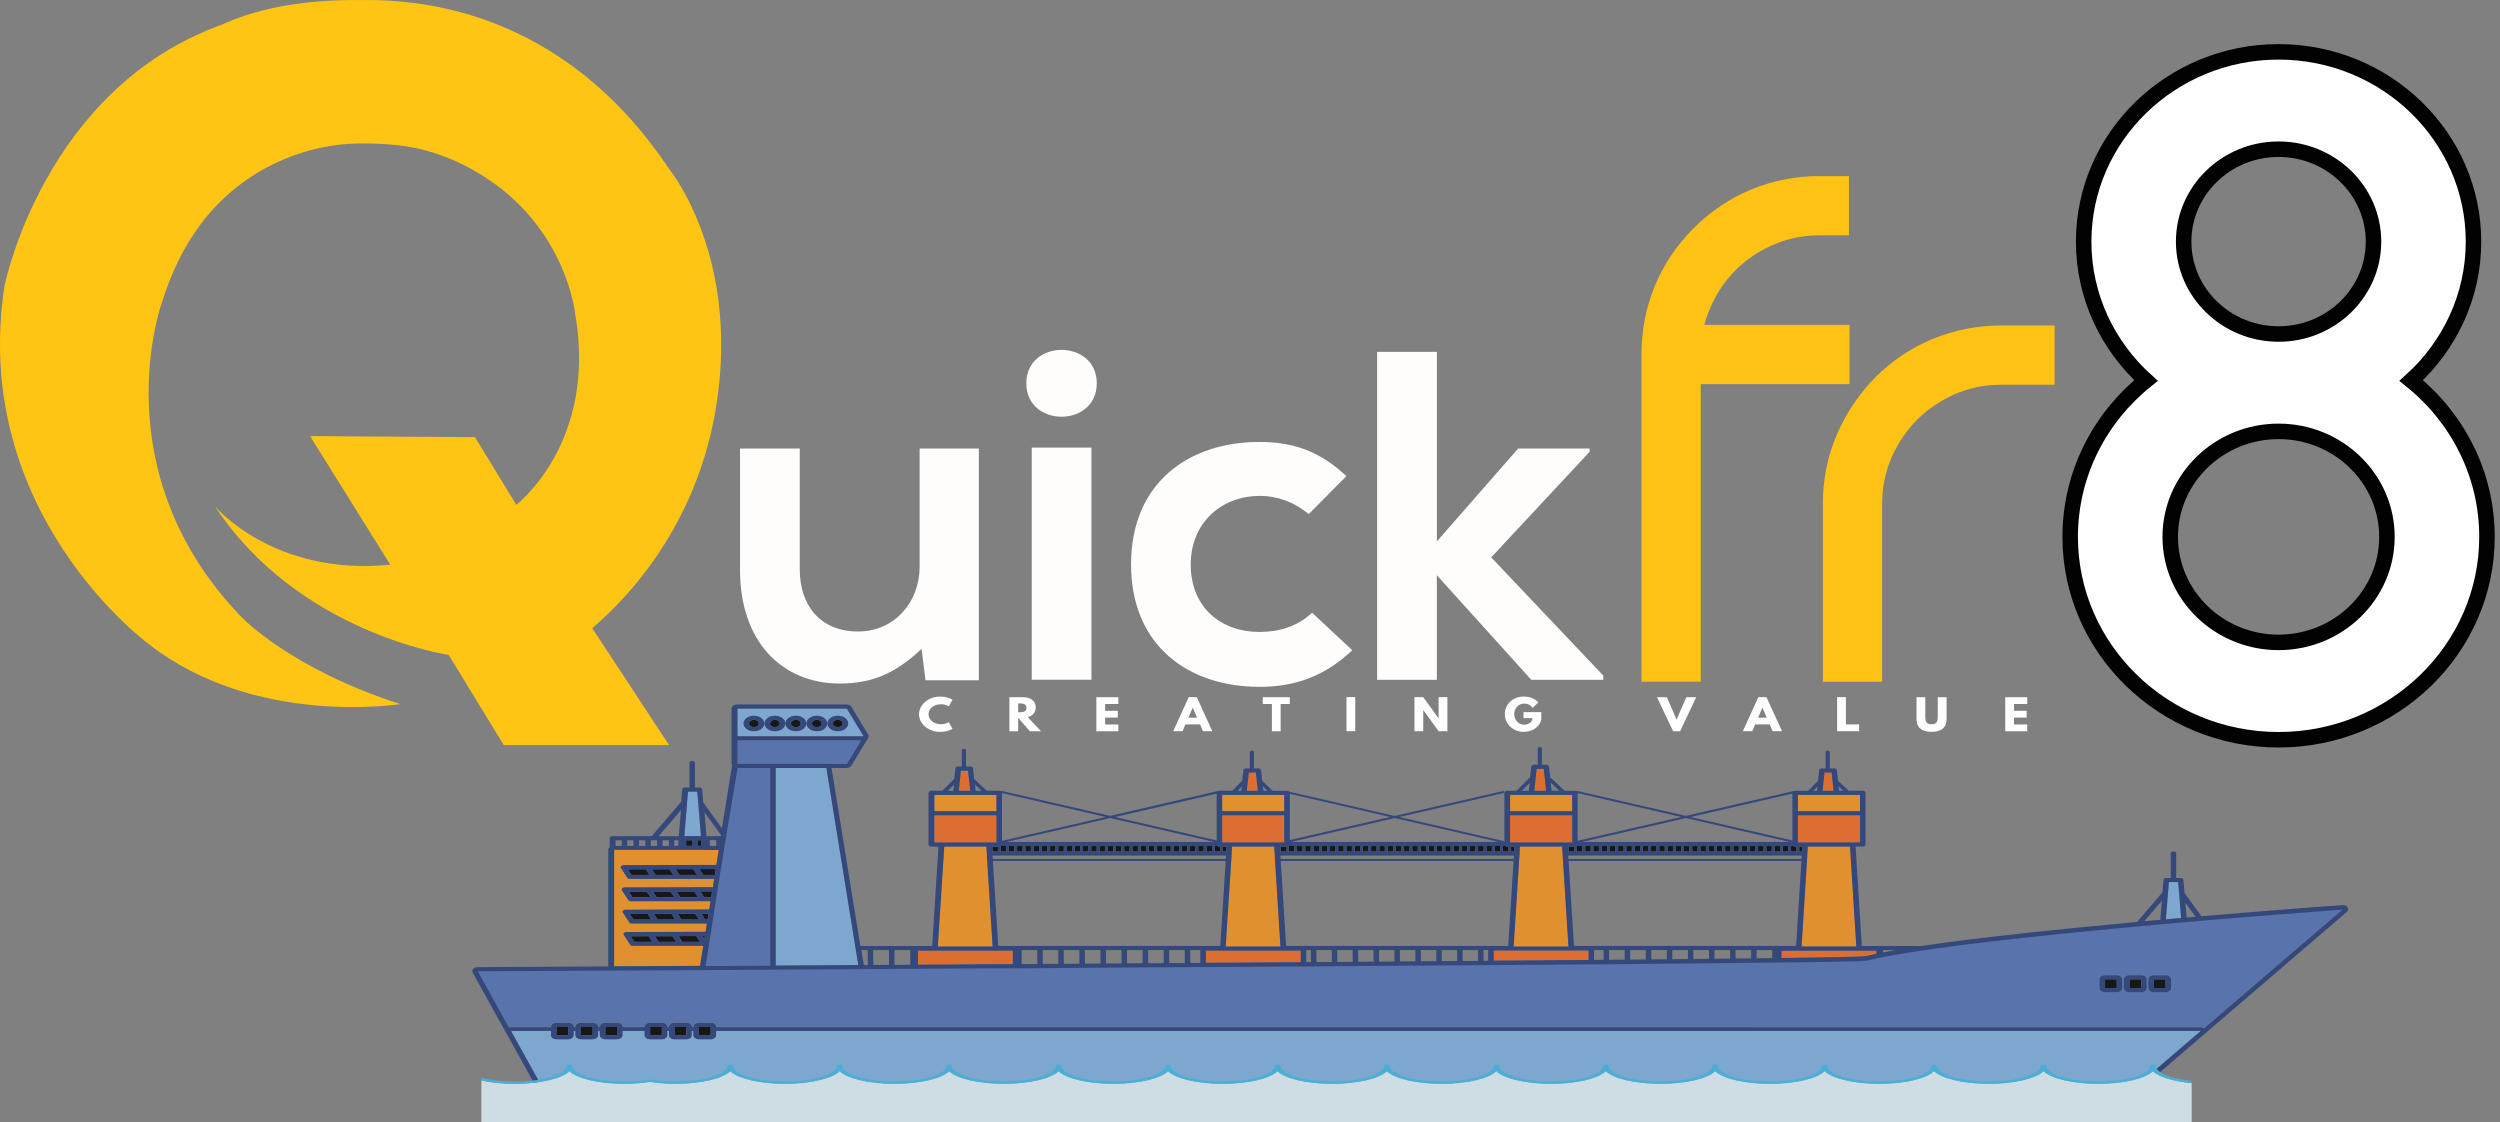 <svg xmlns="http://www.w3.org/2000/svg" xmlns:xlink="http://www.w3.org/1999/xlink" xmlns:svgjs="http://svgjs.com/svgjs" id="SvgjsSvg1001" version="1.1" viewBox="0 79.22 288.61 129.55"><rect x="0" y="79.22" width="288.61" height="129.55" fill="#808080" stroke="none"/><defs id="SvgjsDefs1002"/><g id="SvgjsG1008" transform="matrix(1,0,0,1,0,0)"><svg xmlns="http://www.w3.org/2000/svg" enable-background="new 0 0 483.28 217.4" viewBox="0 0 483.28 217.4" width="288" height="288"><g opacity=".82"><path fill="#7cb0df" d="M420.16,170.87h0.9h0.9l0.19,2.27l0,0l0.38,4.69c-0.98,0.09-1.96,0.17-2.96,0.26L420.16,170.87z" class="color7cb0df svgShape"/><polygon fill="#000000" points="135.21 162.77 135.84 162.77 135.93 163.86 135.22 163.86" class="colorfff svgShape"/><polygon fill="#000000" points="132.92 163.86 132.92 162.77 134.15 162.77 134.16 163.86" class="colorfff svgShape"/><path fill="#7cb0df" d="M134.68,161.95C134.68,161.95,134.68,161.95,134.68,161.95c-0.07,0-0.12,0.01-0.18,0.03l-1.92,0      c0,0-0.01,0-0.01,0l0.71-8.63h0.9h0.9l0.19,2.27c0,0,0,0,0,0l0.52,6.35l-0.92,0C134.8,161.96,134.74,161.95,134.68,161.95z" class="color7cb0df svgShape"/><path fill="#f7941f" d="M138.78,167.55l-1.48,0l-0.53,0l-0.53,0l-4.12,0.01l-0.53,0l-0.53,0l-10.27,0.03      c-0.18,0-0.35,0.07-0.45,0.19s-0.11,0.26-0.03,0.38l1.23,1.88c0.09,0.14,0.27,0.22,0.48,0.22h16.34l-0.26,1.6l-17.12,0.05      c-0.18,0-0.35,0.07-0.45,0.19c-0.1,0.12-0.11,0.26-0.03,0.38l1.23,1.88c0.09,0.14,0.27,0.22,0.48,0.22h15.45l-0.26,1.6      l-16.24,0.05c-0.18,0-0.35,0.07-0.45,0.19c-0.1,0.12-0.11,0.26-0.03,0.38l1.23,1.88c0.09,0.14,0.27,0.22,0.48,0.22h14.56      l-0.26,1.6l-15.35,0.05c-0.18,0-0.35,0.07-0.45,0.19s-0.11,0.26-0.03,0.38l1.23,1.88c0.09,0.14,0.27,0.22,0.48,0.22h13.68      l-0.63,3.88c-5.69,0.03-11.24,0.06-16.64,0.09v-22.07v-0.5h0.28h1.21h1.06h1.21h1.06h1.21h1.06h1.21h1.06h1.21h1.06h0.65h0.53      h0.05h0.48h0.58h1.23h1.06H136h0.46h0.07h0.53h0.46h1.23h0.49l-0.08,0.48L138.78,167.55z" class="colorf7941f svgShape"/><polygon fill="#000000" points="131.09 168.37 134.31 168.36 134.43 168.56 135.04 169.49 131.62 169.49 130.89 168.37" class="colorfff svgShape"/><polygon fill="#000000" points="125.11 168.39 125.82 169.49 122.33 169.49 121.62 168.4" class="colorfff svgShape"/><polygon fill="#000000" points="129.71 168.38 130.43 169.49 127.01 169.49 126.29 168.39" class="colorfff svgShape"/><polygon fill="#000000" points="135.49 168.36 137.27 168.35 138.65 168.35 138.47 169.49 136.23 169.49 135.62 168.56" class="colorfff svgShape"/><polygon fill="#000000" points="137.95 172.67 137.77 173.81 136.41 173.81 135.67 172.68" class="colorfff svgShape"/><polygon fill="#000000" points="129.89 172.7 130.62 173.81 127.19 173.81 126.47 172.71" class="colorfff svgShape"/><polygon fill="#000000" points="125.29 172.71 126.01 173.81 122.52 173.81 121.81 172.73" class="colorfff svgShape"/><polygon fill="#000000" points="134.49 172.69 135.23 173.81 131.8 173.81 131.07 172.7" class="colorfff svgShape"/><polygon fill="#000000" points="130.08 177.02 130.81 178.14 127.38 178.14 126.66 177.03" class="colorfff svgShape"/><polygon fill="#000000" points="134.68 177.01 135.42 178.14 131.99 178.14 131.26 177.02" class="colorfff svgShape"/><polygon fill="#000000" points="125.48 177.04 126.2 178.14 122.71 178.14 122 177.05" class="colorfff svgShape"/><polygon fill="#000000" points="137.25 177 137.07 178.14 136.6 178.14 135.86 177.01" class="colorfff svgShape"/><polygon fill="#000000" points="134.87 181.33 135.6 182.46 132.18 182.46 131.45 181.34" class="colorfff svgShape"/><polygon fill="#000000" points="136.45 181.95 136.05 181.33 136.55 181.33" class="colorfff svgShape"/><polygon fill="#000000" points="125.67 181.36 126.38 182.46 122.89 182.46 122.18 181.37" class="colorfff svgShape"/><polygon fill="#000000" points="130.27 181.35 130.99 182.46 127.57 182.46 126.85 181.36" class="colorfff svgShape"/><path fill="#7cb0df" d="M165.67,183.24l0.13,0.79l0.47,2.91c-5.39,0.03-10.73,0.06-16,0.1v-38.28h9.82L165.67,183.24z" class="color7cb0df svgShape"/><path fill="#5170b6" d="M149.21,148.77v38.29c-1.8,0.01-3.58,0.02-5.36,0.03c-0.35,0-0.71,0-1.06,0.01      c-2.05,0.01-4.08,0.02-6.1,0.04l0.63-3.87l0.06-0.4l0.06-0.4l0.18-1.14l0.06-0.4l0.06-0.4l0.26-1.6l0.06-0.4l0.06-0.4l0.18-1.14      l0.06-0.4l0.06-0.4l0.26-1.6l0.06-0.4l0.06-0.4l0.18-1.14l0.01-0.09l0.05-0.31l0.03-0.16l0.04-0.23l0.26-1.59l0.06-0.4l0.06-0.4      l0.02-0.14l0.16-1l0.06-0.4l0.01-0.05l0.06-0.35l0.47-2.89v0l0.13-0.79l0.14-0.84l0.04-0.26l0.13-0.79l0.05-0.31l2.09-12.89      H149.21z" class="color5170b6 svgShape"/><polygon fill="#5170b6" points="149.21 147.97 143.02 147.97 143.02 147.97 142.86 147.97 142.86 143.91 142.86 143.91 142.86 143.41 166.81 143.41 164.05 147.97 161.04 147.97 159.96 147.97 150.27 147.97" class="color5170b6 svgShape"/><path fill="#7cb0df" d="M142.86,142.62h24.43l-0.48-0.79l-2.75-4.56h-21.2v4.56V142.62z M160.29,140.15c0-0.83,0.9-1.5,2.01-1.5      s2.01,0.67,2.01,1.5c0,0.83-0.9,1.5-2.01,1.5S160.29,140.98,160.29,140.15z M156.23,140.15c0-0.83,0.9-1.5,2.01-1.5      c1.11,0,2.01,0.67,2.01,1.5c0,0.83-0.9,1.5-2.01,1.5C157.13,141.65,156.23,140.98,156.23,140.15z M152.17,140.15      c0-0.83,0.9-1.5,2.01-1.5c1.11,0,2.01,0.67,2.01,1.5c0,0.83-0.9,1.5-2.01,1.5C153.07,141.65,152.17,140.98,152.17,140.15z       M148.11,140.15c0-0.83,0.9-1.5,2.01-1.5s2.01,0.67,2.01,1.5c0,0.83-0.9,1.5-2.01,1.5S148.11,140.98,148.11,140.15z       M144.04,140.15c0-0.83,0.9-1.5,2.01-1.5c1.11,0,2.01,0.67,2.01,1.5c0,0.83-0.9,1.5-2.01,1.5      C144.95,141.65,144.04,140.98,144.04,140.15z" class="color7cb0df svgShape"/><path fill="#000000" d="M162.3 139.44c.46 0 .84.24.93.57.01.05.02.09.02.14 0 .39-.42.71-.95.71-.52 0-.95-.32-.95-.71 0-.05.01-.1.02-.14C161.46 139.69 161.84 139.44 162.3 139.44zM158.24 139.44c.46 0 .84.24.93.57.01.05.02.09.02.14 0 .39-.42.71-.95.71s-.95-.32-.95-.71c0-.05.01-.1.02-.14C157.4 139.69 157.78 139.44 158.24 139.44zM154.18 139.44c.46 0 .84.24.93.57.01.05.02.09.02.14 0 .39-.42.71-.95.71s-.95-.32-.95-.71c0-.05.01-.1.02-.14C153.34 139.69 153.72 139.44 154.18 139.44zM150.12 139.44c.46 0 .84.24.93.57.01.05.02.09.02.14 0 .39-.42.71-.95.71s-.95-.32-.95-.71c0-.05.01-.1.02-.14C149.28 139.69 149.66 139.44 150.12 139.44zM146.05 139.44c.46 0 .84.24.93.57.01.05.02.09.02.14 0 .39-.42.71-.95.71-.07 0-.13 0-.19-.01-.43-.07-.76-.35-.76-.69C145.11 139.76 145.53 139.44 146.05 139.44z" class="colorfff svgShape"/><rect width="1.06" height="1.07" x="284.76" y="163.89" fill="#000000" class="colorfff svgShape"/><rect width="1.06" height="1.07" x="286.35" y="163.89" fill="#000000" class="colorfff svgShape"/><rect width="1.06" height="1.07" x="289.54" y="163.89" fill="#000000" class="colorfff svgShape"/><rect width="1.06" height="1.07" x="287.95" y="163.89" fill="#000000" class="colorfff svgShape"/><rect width="1.06" height="1.07" x="329.41" y="163.89" fill="#000000" class="colorfff svgShape"/><rect width="1.06" height="1.07" x="276.78" y="163.89" fill="#000000" class="colorfff svgShape"/><rect width="1.06" height="1.07" x="275.19" y="163.89" fill="#000000" class="colorfff svgShape"/><rect width="1.06" height="1.07" x="279.97" y="163.89" fill="#000000" class="colorfff svgShape"/><rect width="1.06" height="1.07" x="278.38" y="163.89" fill="#000000" class="colorfff svgShape"/><rect width="1.06" height="1.07" x="283.16" y="163.89" fill="#000000" class="colorfff svgShape"/><rect width="1.06" height="1.07" x="270.4" y="163.89" fill="#000000" class="colorfff svgShape"/><rect width="1.06" height="1.07" x="272" y="163.89" fill="#000000" class="colorfff svgShape"/><rect width="1.06" height="1.07" x="273.59" y="163.89" fill="#000000" class="colorfff svgShape"/><rect width="1.06" height="1.07" x="345.36" y="163.89" fill="#000000" class="colorfff svgShape"/><rect width="1.06" height="1.07" x="343.77" y="163.89" fill="#000000" class="colorfff svgShape"/><rect width="1.06" height="1.07" x="281.57" y="163.89" fill="#000000" class="colorfff svgShape"/><rect width="1.06" height="1.07" x="342.17" y="163.89" fill="#000000" class="colorfff svgShape"/><rect width="1.06" height="1.07" x="331.01" y="163.89" fill="#000000" class="colorfff svgShape"/><rect width="1.06" height="1.07" x="340.58" y="163.89" fill="#000000" class="colorfff svgShape"/><polygon fill="#000000" points="348.55 164 349.15 164 349.09 164.96 348.55 164.96" class="colorfff svgShape"/><rect width="1.06" height="1.07" x="205.02" y="163.89" fill="#000000" class="colorfff svgShape"/><rect width="1.06" height="1.07" x="321.44" y="163.89" fill="#000000" class="colorfff svgShape"/><rect width="1.06" height="1.07" x="319.84" y="163.89" fill="#000000" class="colorfff svgShape"/><rect width="1.06" height="1.07" x="206.61" y="163.89" fill="#000000" class="colorfff svgShape"/><rect width="1.06" height="1.07" x="335.79" y="163.89" fill="#000000" class="colorfff svgShape"/><rect width="1.06" height="1.07" x="332.6" y="163.89" fill="#000000" class="colorfff svgShape"/><rect width="1.06" height="1.07" x="334.2" y="163.89" fill="#000000" class="colorfff svgShape"/><rect width="1.06" height="1.07" x="326.22" y="163.89" fill="#000000" class="colorfff svgShape"/><rect width="1.06" height="1.07" x="324.63" y="163.89" fill="#000000" class="colorfff svgShape"/><rect width="1.06" height="1.07" x="203.42" y="163.89" fill="#000000" class="colorfff svgShape"/><rect width="1.06" height="1.07" x="337.39" y="163.89" fill="#000000" class="colorfff svgShape"/><rect width="1.06" height="1.07" x="200.23" y="163.89" fill="#000000" class="colorfff svgShape"/><rect width="1.06" height="1.07" x="323.03" y="163.89" fill="#000000" class="colorfff svgShape"/><rect width="1.06" height="1.07" x="201.83" y="163.89" fill="#000000" class="colorfff svgShape"/><rect width="1.06" height="1.07" x="315.06" y="163.89" fill="#000000" class="colorfff svgShape"/><rect width="1.06" height="1.07" x="313.47" y="163.89" fill="#000000" class="colorfff svgShape"/><path fill="#000000" d="M193.85,163.93c0.03-0.01,0.06-0.02,0.08-0.04h0.98v1.07h-1.06V163.93z" class="colorfff svgShape"/><rect width="1.06" height="1.07" x="198.64" y="163.89" fill="#000000" class="colorfff svgShape"/><path fill="#000000" d="M291.14,163.89h0.49c0.1,0.07,0.22,0.11,0.37,0.11h0.21v0.96h-1.06V163.89z" class="colorfff svgShape"/><rect width="1.06" height="1.07" x="327.82" y="163.89" fill="#000000" class="colorfff svgShape"/><rect width="1.06" height="1.07" x="311.87" y="163.89" fill="#000000" class="colorfff svgShape"/><rect width="1.06" height="1.07" x="197.04" y="163.89" fill="#000000" class="colorfff svgShape"/><rect width="1.06" height="1.07" x="338.98" y="163.89" fill="#000000" class="colorfff svgShape"/><path fill="#000000" d="M346.96,163.89h0.43c0.1,0.07,0.22,0.11,0.37,0.11h0.27v0.96h-1.06V163.89z" class="colorfff svgShape"/><rect width="1.06" height="1.07" x="268.81" y="163.89" fill="#000000" class="colorfff svgShape"/><rect width="1.06" height="1.07" x="195.45" y="163.89" fill="#000000" class="colorfff svgShape"/><rect width="1.06" height="1.07" x="316.66" y="163.89" fill="#000000" class="colorfff svgShape"/><rect width="1.06" height="1.07" x="318.25" y="163.89" fill="#000000" class="colorfff svgShape"/><rect width="1.06" height="1.07" x="209.8" y="163.89" fill="#000000" class="colorfff svgShape"/><rect width="1.06" height="1.07" x="208.21" y="163.89" fill="#000000" class="colorfff svgShape"/><rect width="1.06" height="1.07" x="233.72" y="163.89" fill="#000000" class="colorfff svgShape"/><path fill="#000000" d="M235.32,163.89h0.54c0.1,0.07,0.22,0.11,0.37,0.11h0.16v0.96h-1.06V163.89z" class="colorfff svgShape"/><rect width="1.06" height=".96" x="303.9" y="164" fill="#000000" class="colorfff svgShape"/><rect width="1.06" height=".96" x="248.08" y="164" fill="#000000" class="colorfff svgShape"/><rect width="1.06" height="1.07" x="230.53" y="163.89" fill="#000000" class="colorfff svgShape"/><rect width="1.06" height="1.07" x="232.13" y="163.89" fill="#000000" class="colorfff svgShape"/><rect width="1.06" height="1.07" x="308.68" y="163.89" fill="#000000" class="colorfff svgShape"/><rect width="1.06" height="1.07" x="307.09" y="163.89" fill="#000000" class="colorfff svgShape"/><rect width="1.06" height="1.07" x="228.94" y="163.89" fill="#000000" class="colorfff svgShape"/><rect width="1.06" height="1.07" x="211.4" y="163.89" fill="#000000" class="colorfff svgShape"/><rect width="1.06" height="1.07" x="305.49" y="163.89" fill="#000000" class="colorfff svgShape"/><polygon fill="#000000" points="292.73 164 293.39 164 293.33 164.96 292.73 164.96" class="colorfff svgShape"/><rect width="1.06" height="1.07" x="224.16" y="163.89" fill="#000000" class="colorfff svgShape"/><rect width="1.06" height=".96" x="192.26" y="164" fill="#000000" class="colorfff svgShape"/><polygon fill="#000000" points="236.91 164 237.62 164 237.56 164.96 236.91 164.96" class="colorfff svgShape"/><rect width="1.06" height="1.07" x="217.78" y="163.89" fill="#000000" class="colorfff svgShape"/><rect width="1.06" height="1.07" x="216.18" y="163.89" fill="#000000" class="colorfff svgShape"/><rect width="1.06" height="1.07" x="214.59" y="163.89" fill="#000000" class="colorfff svgShape"/><rect width="1.06" height="1.07" x="212.99" y="163.89" fill="#000000" class="colorfff svgShape"/><rect width="1.06" height="1.07" x="220.97" y="163.89" fill="#000000" class="colorfff svgShape"/><rect width="1.06" height="1.07" x="225.75" y="163.89" fill="#000000" class="colorfff svgShape"/><rect width="1.06" height="1.07" x="219.37" y="163.89" fill="#000000" class="colorfff svgShape"/><rect width="1.06" height="1.07" x="310.28" y="163.89" fill="#000000" class="colorfff svgShape"/><rect width="1.06" height="1.07" x="222.56" y="163.89" fill="#000000" class="colorfff svgShape"/><rect width="1.06" height="1.07" x="227.34" y="163.89" fill="#000000" class="colorfff svgShape"/><rect width="1.06" height="1.07" x="251.27" y="163.89" fill="#000000" class="colorfff svgShape"/><rect width="1.06" height="1.07" x="254.46" y="163.89" fill="#000000" class="colorfff svgShape"/><rect width="1.06" height="1.07" x="257.65" y="163.89" fill="#000000" class="colorfff svgShape"/><rect width="1.06" height="1.07" x="256.05" y="163.89" fill="#000000" class="colorfff svgShape"/><rect width="1.06" height="1.07" x="252.86" y="163.89" fill="#000000" class="colorfff svgShape"/><rect width="1.06" height="1.07" x="267.21" y="163.89" fill="#000000" class="colorfff svgShape"/><rect width="1.06" height="1.07" x="262.43" y="163.89" fill="#000000" class="colorfff svgShape"/><rect width="1.06" height="1.07" x="264.02" y="163.89" fill="#000000" class="colorfff svgShape"/><rect width="1.06" height="1.07" x="260.83" y="163.89" fill="#000000" class="colorfff svgShape"/><rect width="1.06" height="1.07" x="265.62" y="163.89" fill="#000000" class="colorfff svgShape"/><path fill="#000000" d="M249.67,163.9c0.01-0.01,0.02-0.01,0.03-0.02h1.03v1.07h-1.06V163.9z" class="colorfff svgShape"/><rect width="1.06" height="1.07" x="259.24" y="163.89" fill="#000000" class="colorfff svgShape"/><polygon fill="#f7941f" points="350.07 166.39 350.11 165.75 350.13 165.42 350.13 165.36 350.15 165.13 350.16 164.96 350.22 164 350.33 164 350.86 164 351.39 164 358.4 164 359.61 183.24 359.62 183.36 356.49 183.36 355.69 183.36 352.41 183.36 351.6 183.36 349 183.36 349.01 183.24 350.04 166.79" class="colorf7941f svgShape"/><polygon fill="#f26a21" points="353.45 149.66 353.76 149.66 354.4 149.66 354.83 149.66 355.2 153.19 353.07 153.19" class="colorf26a21 svgShape"/><polygon fill="#f7941f" points="356.16 157.14 355.62 157.14 352.65 157.14 352.12 157.14 351.59 157.14 348.29 157.14 348.29 156.19 348.29 155.2 348.29 153.99 349.49 153.99 350.48 153.99 351.92 153.99 352.45 153.99 352.99 153.99 355.29 153.99 355.82 153.99 356.35 153.99 357.95 153.99 358.97 153.99 360.33 153.99 360.33 155.26 360.33 156.18 360.33 157.14 356.69 157.14" class="colorf7941f svgShape"/><polygon fill="#f26a21" points="358.88 163.2 358.35 163.2 351.23 163.2 350.27 163.2 349.74 163.2 349.2 163.2 348.29 163.2 348.29 163.09 348.29 158 348.29 157.94 351.5 157.94 352.03 157.94 352.57 157.94 355.71 157.94 356.24 157.94 356.77 157.94 360.33 157.94 360.33 158 360.33 163.2 359.42 163.2" class="colorf26a21 svgShape"/><path fill="#f26a21" d="M360.8,185.27c-0.03,0-0.06,0-0.09,0c-0.13,0.01-0.28,0.01-0.44,0.02c-0.16,0.01-0.34,0.01-0.53,0.02      c-0.03,0-0.06,0-0.09,0c-0.78,0.02-1.79,0.05-3.02,0.08c-0.34,0.01-0.69,0.01-1.06,0.02c-0.91,0.02-1.92,0.04-3.02,0.05      c-0.35,0.01-0.7,0.01-1.06,0.02c-0.83,0.01-1.7,0.03-2.62,0.04c-0.13,0-0.26,0-0.4,0.01c-0.05,0-0.09,0-0.14,0      c-0.18,0-0.35,0.01-0.53,0.01c-0.13,0-0.26,0-0.39,0.01c-0.74,0.01-1.5,0.02-2.29,0.03v-1.41h2.27h0.49h0.53h0.04h0.49h2.53      h1.06h3.02h1.06h3.02h0.03h0.53h0.5h0.03h2.77v0.6c-0.76,0.16-1.46,0.32-2.1,0.47C361.29,185.24,361.08,185.26,360.8,185.27z" class="colorf26a21 svgShape"/><polygon fill="#f7941f" points="294.3 166.39 294.34 165.75 294.37 165.36 294.39 164.96 294.45 164 295.39 164 295.92 164 296.99 164 297.52 164 298.58 164 299.11 164 300.18 164 300.71 164 301.77 164 302.3 164 302.64 164 302.7 164.96 302.72 165.36 302.75 165.75 302.79 166.39 302.81 166.79 303.85 183.24 303.86 183.36 303.43 183.36 302.66 183.36 299.35 183.36 298.64 183.36 295.27 183.36 294.63 183.36 293.24 183.36 293.24 183.24 294.28 166.79" class="colorf7941f svgShape"/><polygon fill="#f26a21" points="297.68 148.94 298 148.94 298.64 148.94 299.06 148.94 299.51 153.19 297.23 153.19" class="colorf26a21 svgShape"/><polygon fill="#f7941f" points="300.47 157.14 299.93 157.14 296.81 157.14 296.28 157.14 295.74 157.14 292.52 157.14 292.52 155.48 292.52 154.49 292.52 153.99 293.02 153.99 294.01 153.99 296.08 153.99 296.61 153.99 297.15 153.99 299.6 153.99 300.13 153.99 300.66 153.99 302.95 153.99 303.97 153.99 304.57 153.99 304.57 154.55 304.57 155.47 304.57 157.14 301 157.14" class="colorf7941f svgShape"/><polygon fill="#f26a21" points="303.12 163.2 302.59 163.2 294.5 163.2 293.97 163.2 293.44 163.2 292.52 163.2 292.52 163.09 292.52 158 292.52 157.94 295.66 157.94 296.19 157.94 296.73 157.94 300.02 157.94 300.55 157.94 301.08 157.94 304.57 157.94 304.57 158 304.57 163.09 304.57 163.2 303.65 163.2" class="colorf26a21 svgShape"/><path fill="#f26a21" d="M307.73,184.16v1.8c-0.03,0-0.06,0-0.09,0c-0.35,0-0.71,0.01-1.06,0.01c-0.5,0-1,0.01-1.5,0.01      c-0.18,0-0.35,0-0.53,0c-0.18,0-0.35,0-0.53,0c-0.14,0-0.28,0-0.43,0c-0.35,0-0.71,0.01-1.06,0.01      c-0.99,0.01-1.98,0.02-2.99,0.03c-0.35,0-0.71,0.01-1.06,0.01c-0.99,0.01-1.98,0.02-2.99,0.02c-0.35,0-0.71,0.01-1.06,0.01      c-0.46,0-0.91,0.01-1.37,0.01c-0.18,0-0.35,0-0.53,0c-0.18,0-0.35,0-0.53,0c-0.18,0-0.37,0-0.55,0c-0.35,0-0.71,0.01-1.06,0.01      c-0.34,0-0.69,0.01-1.03,0.01v-1.95h1.02h1.06h0.69h0.53h0.53h1.23h1.06h2.99h1.06h2.99h1.06h0.33h0.53h0.53h1.6h1.06H307.73z" class="colorf26a21 svgShape"/><polygon fill="#f7941f" points="238.54 166.39 238.58 165.75 238.6 165.36 238.63 164.96 238.69 164 239.57 164 240.1 164 241.17 164 241.7 164 242.76 164 243.29 164 244.36 164 244.89 164 245.95 164 246.48 164 246.87 164 246.93 164.96 246.96 165.36 246.98 165.75 247.02 166.39 247.05 166.79 248.08 183.24 248.09 183.36 237.47 183.36 237.48 183.24 238.51 166.79" class="colorf7941f svgShape"/><polygon fill="#f26a21" points="241.92 149.66 242.23 149.66 242.87 149.66 243.3 149.66 243.67 153.19 241.54 153.19" class="colorf26a21 svgShape"/><polygon fill="#f7941f" points="244.63 157.14 244.09 157.14 241.12 157.14 240.59 157.14 240.06 157.14 236.76 157.14 236.76 156.19 236.76 155.2 236.76 153.99 237.96 153.99 238.95 153.99 240.39 153.99 240.92 153.99 241.46 153.99 243.76 153.99 244.29 153.99 244.82 153.99 246.42 153.99 247.44 153.99 248.8 153.99 248.8 155.26 248.8 156.18 248.8 157.14 245.16 157.14" class="colorf7941f svgShape"/><polygon fill="#f26a21" points="247.35 163.2 246.82 163.2 238.74 163.2 238.21 163.2 237.67 163.2 236.76 163.2 236.76 163.09 236.76 158 236.76 157.94 239.97 157.94 240.5 157.94 241.04 157.94 244.18 157.94 244.71 157.94 245.24 157.94 248.8 157.94 248.8 158 248.8 163.09 248.8 163.2 247.89 163.2" class="colorf26a21 svgShape"/><path fill="#f26a21" d="M251.97,186.39c-0.33,0-0.67,0-1,0.01c-0.35,0-0.71,0.01-1.06,0.01c-0.19,0-0.37,0-0.56,0      c-0.18,0-0.35,0-0.53,0c-0.18,0-0.35,0-0.53,0c-0.45,0-0.91,0.01-1.36,0.01c-0.35,0-0.71,0.01-1.06,0.01      c-1,0.01-2.01,0.01-3.02,0.02c-0.35,0-0.71,0-1.06,0.01c-1,0.01-2.01,0.01-3.02,0.02c-0.35,0-0.71,0-1.06,0.01      c-0.14,0-0.28,0-0.42,0c-0.18,0-0.35,0-0.53,0c-0.18,0-0.35,0-0.53,0c-0.51,0-1.02,0.01-1.54,0.01c-0.35,0-0.71,0-1.06,0.01      c-0.01,0-0.01,0-0.02,0v-2.36h0h1.06h1.7h0.53h0.53h0.26h1.06h3.02h1.06h3.02h1.06h1.24h0.53h0.53h0.69h1.06h1.02V186.39z" class="colorf26a21 svgShape"/><polygon fill="#f7941f" points="182.84 165.36 182.91 164.26 182.92 164 183.75 164 184.28 164 185.35 164 185.88 164 186.94 164 187.47 164 188.54 164 189.07 164 190.13 164 190.66 164 191.11 164 191.17 164.96 191.19 165.36 191.22 165.75 191.26 166.39 191.28 166.79 192.32 183.24 192.33 183.36 181.71 183.36 181.71 183.24 182.81 165.75" class="colorf7941f svgShape"/><polygon fill="#f26a21" points="186.15 149.3 186.47 149.3 187.11 149.3 187.53 149.3 187.95 153.19 185.74 153.19" class="colorf26a21 svgShape"/><polygon fill="#f7941f" points="188.9 157.14 188.36 157.14 185.32 157.14 184.79 157.14 184.25 157.14 180.99 157.14 180.99 155.84 180.99 154.84 180.99 153.99 181.84 153.99 182.83 153.99 184.59 153.99 185.12 153.99 185.65 153.99 188.03 153.99 188.56 153.99 189.1 153.99 191.03 153.99 192.06 153.99 193.04 153.99 193.04 154.91 193.04 155.82 193.04 157.14 189.43 157.14" class="colorf7941f svgShape"/><polygon fill="#f26a21" points="191.59 163.2 191.06 163.2 182.97 163.2 182.44 163.2 182.01 163.2 181.91 163.2 180.99 163.2 180.99 158 180.99 157.94 184.17 157.94 184.7 157.94 185.23 157.94 188.45 157.94 188.98 157.94 189.52 157.94 193.04 157.94 193.04 158 193.04 163.09 193.04 163.2 192.12 163.2" class="colorf26a21 svgShape"/><path fill="#f26a21" d="M196.2,186.77c-0.79,0-1.57,0.01-2.36,0.01c-0.08,0-0.16,0-0.24,0c-0.18,0-0.35,0-0.53,0      c-0.1,0-0.19,0-0.29,0c-0.08,0-0.16,0-0.24,0c-0.93,0.01-1.85,0.01-2.78,0.02c-0.35,0-0.71,0-1.06,0.01      c-1.02,0.01-2.04,0.01-3.06,0.02c-0.35,0-0.71,0-1.06,0.01c-1.02,0.01-2.04,0.01-3.06,0.02c-0.01,0-0.03,0-0.04,0      c-0.18,0-0.35,0-0.53,0c-0.16,0-0.33,0-0.49,0c-0.01,0-0.03,0-0.04,0c-0.87,0.01-1.73,0.01-2.6,0.02v-2.72h2.62h0.15h0.53h0.38      h0.15h2.91h1.06h3.06h1.06h2.63h0.39h0.14h0.53h0.39h2.38V186.77z" class="colorf26a21 svgShape"/><path fill="#7cb0df" d="M106.74,199.69v0.84c0,0.44,0.48,0.79,1.06,0.79h2.27c0.59,0,1.06-0.36,1.06-0.79v-0.84h0.34v0.84      c0,0.44,0.48,0.79,1.06,0.79h2.27c0.59,0,1.06-0.36,1.06-0.79v-0.84h0.34v0.84c0,0.44,0.48,0.79,1.06,0.79h2.27      c0.59,0,1.06-0.36,1.06-0.79v-0.84h4.28v0.84c0,0.44,0.48,0.79,1.06,0.79h2.27c0.59,0,1.06-0.36,1.06-0.79v-0.84h0.34v0.84      c0,0.44,0.48,0.79,1.06,0.79h2.27c0.59,0,1.06-0.36,1.06-0.79v-0.84h0.34v0.84c0,0.44,0.48,0.79,1.06,0.79h2.27      c0.59,0,1.06-0.36,1.06-0.79v-0.84h287.64l-12.6,10.81c0,0-288.78,0-308.79,0l0,0l-6-10.81h0H106.74z" class="color7cb0df svgShape"/><path fill="#5170b6" d="M92.58,188.16l5.99,10.8c0.12-0.04,0.26-0.06,0.4-0.06h0h7.76v-0.06c0-0.44,0.48-0.79,1.06-0.79h2.27      c0.59,0,1.06,0.36,1.06,0.79v0.06h0.34v-0.06c0-0.44,0.48-0.79,1.06-0.79h2.27c0.59,0,1.06,0.36,1.06,0.79v0.06h0.34v-0.06      c0-0.44,0.48-0.79,1.06-0.79h2.27c0.59,0,1.06,0.36,1.06,0.79v0.06h4.28v-0.06c0-0.44,0.48-0.79,1.06-0.79h2.27      c0.59,0,1.06,0.36,1.06,0.79v0.06h0.34v-0.06c0-0.44,0.48-0.79,1.06-0.79h2.27c0.59,0,1.06,0.36,1.06,0.79v0.06h0.34v-0.06      c0-0.44,0.48-0.79,1.06-0.79h2.27c0.59,0,1.06,0.36,1.06,0.79v0.06h287.64c0.26,0,0.5,0.08,0.69,0.2l26.79-22.98      c0,0-5.18,0.37-13.15,1c-0.94,0.07-1.91,0.15-2.92,0.23c-0.51,0.04-1.02,0.08-1.54,0.12c-1.57,0.13-3.2,0.26-4.9,0.4      c-0.57,0.05-1.14,0.1-1.72,0.14c-0.85,0.07-1.72,0.15-2.6,0.22c-0.32,0.03-0.63,0.05-0.95,0.08c-0.06,0.01-0.13,0.01-0.19,0.02      c-0.74,0.06-1.48,0.13-2.23,0.19c-0.18,0.02-0.35,0.03-0.53,0.05c-0.18,0.02-0.35,0.03-0.53,0.05      c-1.02,0.09-2.05,0.18-3.09,0.27c-0.18,0.02-0.36,0.03-0.54,0.05c-0.18,0.02-0.36,0.03-0.54,0.05      c-1.26,0.11-2.53,0.23-3.81,0.34c-0.46,0.04-0.91,0.08-1.37,0.13c-3.39,0.31-6.84,0.64-10.26,0.98      c-1.31,0.13-2.62,0.26-3.93,0.4c-4.57,0.47-9.05,0.95-13.29,1.45c-2.42,0.28-4.76,0.57-6.99,0.86c-0.3,0.04-0.59,0.08-0.89,0.12      c-0.8,0.11-1.6,0.21-2.37,0.32c-1.05,0.15-2.08,0.29-3.06,0.44c-0.03,0-0.05,0.01-0.08,0.01c-1.23,0.18-2.4,0.37-3.51,0.55      c-0.36,0.06-0.71,0.12-1.06,0.18c-1.07,0.18-2.08,0.37-3.02,0.55c-0.08,0.02-0.16,0.03-0.24,0.05      c-0.18,0.04-0.36,0.07-0.53,0.11c-0.1,0.02-0.2,0.04-0.29,0.06c-0.08,0.02-0.16,0.03-0.24,0.05c-0.65,0.14-1.26,0.28-1.82,0.41      c-0.08,0.02-0.37,0.04-0.83,0.06c-0.04,0-0.08,0-0.13,0.01c-0.12,0.01-0.26,0.01-0.4,0.02c-0.16,0.01-0.34,0.01-0.53,0.02      c-0.05,0-0.09,0-0.13,0c-0.44,0.01-0.94,0.03-1.51,0.04c-0.46,0.01-0.97,0.02-1.51,0.03c-0.08,0-0.16,0-0.24,0.01      c-0.26,0.01-0.54,0.01-0.82,0.02c-0.4,0.01-0.82,0.02-1.26,0.02c-0.56,0.01-1.15,0.02-1.76,0.03c-0.21,0-0.41,0.01-0.63,0.01      c-0.14,0-0.29,0-0.43,0.01c-0.72,0.01-1.47,0.02-2.26,0.03c-0.14,0-0.28,0-0.42,0.01c-0.11,0-0.23,0-0.34,0      c-0.06,0-0.13,0-0.19,0c-0.18,0-0.35,0.01-0.53,0.01c-0.11,0-0.23,0-0.34,0c-0.74,0.01-1.5,0.02-2.29,0.03      c-0.15,0-0.3,0-0.46,0.01c-0.02,0-0.05,0-0.07,0c-0.06,0-0.13,0-0.2,0c-0.11,0-0.22,0-0.33,0c-0.24,0-0.48,0.01-0.73,0.01      c-0.67,0.01-1.36,0.02-2.06,0.03c-0.31,0-0.64,0.01-0.96,0.01c-0.28,0-0.55,0.01-0.83,0.01c-0.08,0-0.16,0-0.23,0      c-0.98,0.01-1.99,0.02-3.02,0.03c-0.18,0-0.34,0-0.52,0.01c-0.18,0-0.36,0-0.54,0.01c-0.98,0.01-1.99,0.02-3.02,0.03      c-0.15,0-0.3,0-0.45,0c-0.2,0-0.41,0-0.61,0.01c-0.99,0.01-1.99,0.02-3.02,0.03c-0.35,0-0.71,0.01-1.06,0.01      c-0.58,0.01-1.16,0.01-1.75,0.02c-0.42,0-0.85,0.01-1.27,0.01c-0.35,0-0.7,0.01-1.06,0.01c-0.73,0.01-1.47,0.01-2.22,0.02      c-0.26,0-0.53,0.01-0.8,0.01c-0.35,0-0.71,0.01-1.06,0.01c-0.96,0.01-1.92,0.02-2.9,0.03c-0.04,0-0.08,0-0.12,0      c-0.35,0-0.71,0.01-1.06,0.01c-1,0.01-2,0.02-3.02,0.03c-0.35,0-0.71,0.01-1.06,0.01c-0.62,0.01-1.24,0.01-1.87,0.02      c-0.11,0-0.23,0-0.34,0c-0.06,0-0.13,0-0.19,0c-0.18,0-0.35,0-0.53,0c-0.03,0-0.06,0-0.09,0c-0.35,0-0.71,0.01-1.06,0.01      c-0.48,0-0.97,0.01-1.45,0.01c-0.18,0-0.35,0-0.53,0c-0.18,0-0.35,0-0.53,0c-0.16,0-0.31,0-0.47,0c-0.35,0-0.71,0.01-1.06,0.01      c-0.99,0.01-1.98,0.02-2.99,0.03c-0.35,0-0.71,0.01-1.06,0.01c-0.99,0.01-1.98,0.02-2.99,0.02c-0.11,0-0.22,0-0.33,0      c-0.24,0-0.49,0-0.73,0.01c-0.47,0-0.95,0.01-1.43,0.01c-0.18,0-0.35,0-0.53,0c-0.02,0-0.05,0-0.07,0c-0.15,0-0.31,0-0.46,0      c-0.16,0-0.33,0-0.49,0c-0.35,0-0.71,0.01-1.06,0.01c-0.35,0-0.69,0.01-1.04,0.01c-0.18,0-0.35,0-0.53,0c-0.18,0-0.35,0-0.53,0      c-0.29,0-0.59,0-0.88,0.01c-0.35,0-0.71,0.01-1.06,0.01c-0.8,0.01-1.61,0.01-2.42,0.02c-0.19,0-0.38,0-0.56,0      c-0.35,0-0.71,0.01-1.06,0.01c-0.99,0.01-1.99,0.02-2.99,0.02c-0.35,0-0.71,0.01-1.06,0.01c-0.99,0.01-1.99,0.02-2.99,0.02      c-0.03,0-0.05,0-0.08,0c-0.33,0-0.66,0-0.98,0.01c-0.99,0.01-1.99,0.02-2.99,0.02c-0.35,0-0.71,0.01-1.06,0.01      c-0.99,0.01-1.99,0.01-2.99,0.02c-0.35,0-0.71,0.01-1.06,0.01c-0.96,0.01-1.93,0.01-2.9,0.02c-0.03,0-0.06,0-0.09,0      c-0.35,0-0.71,0.01-1.06,0.01c-0.99,0.01-1.99,0.01-2.99,0.02c-0.35,0-0.71,0.01-1.06,0.01c-0.3,0-0.6,0-0.9,0.01      c-0.69,0-1.39,0.01-2.09,0.01c-0.35,0-0.71,0.01-1.06,0.01c-0.31,0-0.62,0-0.93,0.01c-0.18,0-0.35,0-0.53,0      c-0.18,0-0.35,0-0.53,0c-0.33,0-0.66,0-0.99,0.01c-0.01,0-0.02,0-0.02,0c-0.35,0-0.69,0-1.04,0.01c-0.17,0-0.35,0-0.52,0      c-0.18,0-0.35,0-0.53,0c-0.18,0-0.35,0-0.53,0c-0.47,0-0.94,0.01-1.4,0.01c-0.35,0-0.71,0-1.06,0.01      c-0.37,0-0.74,0.01-1.12,0.01c-0.63,0-1.27,0.01-1.9,0.01c-0.35,0-0.71,0-1.06,0.01c-1.01,0.01-2.01,0.01-3.02,0.02      c-0.35,0-0.71,0-1.06,0.01c-0.16,0-0.32,0-0.48,0c-0.18,0-0.35,0-0.53,0c-0.18,0-0.35,0-0.53,0c-0.26,0-0.52,0-0.78,0.01      c-0.23,0-0.47,0-0.7,0c-0.35,0-0.71,0-1.06,0.01c-0.01,0-0.02,0-0.03,0c-0.18,0-0.35,0-0.53,0c-0.18,0-0.35,0-0.53,0      c-0.64,0-1.29,0.01-1.93,0.01c-0.35,0-0.71,0-1.06,0.01c-1.01,0.01-2.01,0.01-3.02,0.02c-0.18,0-0.36,0-0.53,0      c-0.18,0-0.35,0-0.53,0c-1.01,0.01-2.01,0.01-3.02,0.02c-0.35,0-0.71,0-1.06,0.01c-1.01,0.01-2.01,0.01-3.02,0.02      c-0.35,0-0.71,0-1.06,0.01c-1.01,0.01-2.01,0.01-3.02,0.02c-0.35,0-0.71,0-1.06,0.01c-1.01,0.01-2.01,0.01-3.02,0.02      c-0.35,0-0.71,0-1.06,0.01c-1.01,0.01-2.02,0.01-3.02,0.02c-0.35,0-0.71,0-1.06,0.01c-1.01,0.01-2.02,0.01-3.02,0.02      c-0.35,0-0.71,0-1.06,0.01c-1,0.01-1.99,0.01-2.99,0.02c-0.01,0-0.02,0-0.03,0c-0.22,0-0.45,0-0.67,0c-0.13,0-0.26,0-0.39,0      c-0.05,0-0.09,0-0.14,0c-0.18,0-0.35,0-0.53,0c-0.79,0-1.57,0.01-2.35,0.01c-0.07,0-0.13,0-0.2,0c-0.18,0-0.35,0-0.53,0      c-0.11,0-0.22,0-0.33,0c-0.07,0-0.13,0-0.2,0c-0.24,0-0.49,0-0.73,0c-0.7,0-1.39,0.01-2.09,0.01c-0.35,0-0.71,0-1.06,0.01      c-1.02,0.01-2.04,0.01-3.06,0.02c-0.36,0-0.71,0-1.06,0.01c-0.59,0-1.17,0.01-1.76,0.01c-0.43,0-0.86,0.01-1.3,0.01      c-0.03,0-0.07,0-0.1,0c-0.18,0-0.35,0-0.53,0c-0.14,0-0.29,0-0.43,0c-0.03,0-0.07,0-0.1,0c-0.85,0.01-1.7,0.01-2.55,0.02      c-0.14,0-0.27,0-0.41,0c-0.04,0-0.08,0-0.12,0c-0.13,0-0.25,0-0.38,0c-0.05,0-0.1,0-0.15,0c-0.14,0-0.27,0-0.41,0      c-1.02,0.01-2.04,0.01-3.06,0.02c-0.36,0-0.71,0-1.06,0.01c-0.38,0-0.76,0-1.13,0.01c-0.64,0-1.28,0.01-1.92,0.01      c-0.35,0-0.71,0-1.06,0.01c-0.22,0-0.43,0-0.65,0c-0.36,0-0.71,0-1.07,0.01c-5.57,0.03-10.96,0.07-16.13,0.1      c-0.35,0-0.71,0-1.06,0.01c-1.82,0.01-3.61,0.02-5.37,0.03c-2.49,0.01-4.93,0.03-7.29,0.04c-0.36,0-0.71,0-1.07,0.01      c-5.96,0.03-11.46,0.07-16.4,0.09c-0.39,0-0.77,0-1.15,0.01c-0.9,0.01-1.79,0.01-2.66,0.01      C101.17,188.12,92.58,188.16,92.58,188.16z M416.19,189.71c0-0.44,0.48-0.79,1.06-0.79h2.27c0.59,0,1.06,0.36,1.06,0.79v1.7      c0,0.44-0.48,0.79-1.06,0.79h-2.27c-0.59,0-1.06-0.36-1.06-0.79V189.71z M411.46,189.71c0-0.44,0.48-0.79,1.06-0.79h2.27      c0.59,0,1.06,0.36,1.06,0.79v1.7c0,0.44-0.48,0.79-1.06,0.79h-2.27c-0.59,0-1.06-0.36-1.06-0.79V189.71z M406.72,189.71      c0-0.44,0.48-0.79,1.06-0.79h2.27c0.59,0,1.06,0.36,1.06,0.79v1.7c0,0.44-0.48,0.79-1.06,0.79h-2.27      c-0.59,0-1.06-0.36-1.06-0.79V189.71z" class="color5170b6 svgShape"/><rect width="2.27" height="1.7" x="417.25" y="189.71" fill="#000000" class="colorfff svgShape"/><rect width="2.27" height="1.7" x="412.52" y="189.71" fill="#000000" class="colorfff svgShape"/><rect width="2.27" height="1.7" x="407.79" y="189.71" fill="#000000" class="colorfff svgShape"/><polygon fill="#000000" points="117.27 199.69 117.27 198.9 117.27 198.84 119.54 198.84 119.54 198.9 119.54 199.69 119.54 200.53 117.27 200.53" class="colorfff svgShape"/><polygon fill="#000000" points="112.54 199.69 112.54 198.9 112.54 198.84 114.81 198.84 114.81 198.9 114.81 199.69 114.81 200.53 112.54 200.53" class="colorfff svgShape"/><polygon fill="#000000" points="107.81 199.69 107.81 198.9 107.81 198.84 110.08 198.84 110.08 198.9 110.08 199.69 110.08 200.53 107.81 200.53" class="colorfff svgShape"/><polygon fill="#000000" points="135.4 199.69 135.4 198.9 135.4 198.84 137.67 198.84 137.67 198.9 137.67 199.69 137.67 200.53 135.4 200.53" class="colorfff svgShape"/><polygon fill="#000000" points="130.67 199.69 130.67 198.9 130.67 198.84 132.94 198.84 132.94 198.9 132.94 199.69 132.94 200.53 130.67 200.53" class="colorfff svgShape"/><polygon fill="#000000" points="125.94 199.69 125.94 198.9 125.94 198.84 128.21 198.84 128.21 198.9 128.21 199.69 128.21 200.53 125.94 200.53" class="colorfff svgShape"/><path fill="#233c7a" d="M160.29 140.15c0 .83.9 1.5 2.01 1.5s2.01-.67 2.01-1.5c0-.83-.9-1.5-2.01-1.5S160.29 139.32 160.29 140.15zM161.35 140.15c0-.05.01-.1.02-.14.02-.08.06-.16.12-.22.06-.07.13-.13.21-.18.04-.03.08-.05.13-.07.14-.06.3-.09.47-.09.17 0 .33.03.47.09.05.02.09.04.13.07.08.05.15.11.21.18.06.07.1.14.12.22.01.05.02.09.02.14 0 .39-.42.71-.95.71C161.78 140.86 161.35 140.54 161.35 140.15zM156.23 140.15c0 .83.9 1.5 2.01 1.5 1.11 0 2.01-.67 2.01-1.5 0-.83-.9-1.5-2.01-1.5C157.13 138.65 156.23 139.32 156.23 140.15zM157.29 140.15c0-.05.01-.1.02-.14.02-.08.06-.16.12-.22.06-.07.13-.13.21-.18.04-.03.08-.05.13-.07.14-.06.3-.09.47-.09.17 0 .33.03.47.09.05.02.09.04.13.07.08.05.15.11.21.18.06.07.1.14.12.22.01.05.02.09.02.14 0 .39-.42.71-.95.71S157.29 140.54 157.29 140.15zM152.17 140.15c0 .83.9 1.5 2.01 1.5 1.11 0 2.01-.67 2.01-1.5 0-.83-.9-1.5-2.01-1.5C153.07 138.65 152.17 139.32 152.17 140.15zM153.23 140.15c0-.05.01-.1.02-.14.02-.08.06-.16.12-.22.06-.07.13-.13.21-.18.04-.03.08-.05.13-.07.14-.06.3-.09.47-.09.17 0 .33.03.47.09.05.02.09.04.13.07.08.05.15.11.21.18.06.07.1.14.12.22.01.05.02.09.02.14 0 .39-.42.71-.95.71S153.23 140.54 153.23 140.15zM148.11 140.15c0 .83.9 1.5 2.01 1.5s2.01-.67 2.01-1.5c0-.83-.9-1.5-2.01-1.5S148.11 139.32 148.11 140.15zM149.17 140.15c0-.05.01-.1.02-.14.02-.08.06-.16.12-.22.06-.07.13-.13.21-.18.04-.03.08-.05.13-.07.14-.06.3-.09.47-.09s.33.03.47.09c.05.02.09.04.13.07.08.05.15.11.21.18.06.07.1.14.12.22.01.05.02.09.02.14 0 .39-.42.71-.95.71S149.17 140.54 149.17 140.15zM144.04 140.15c0 .83.9 1.5 2.01 1.5 1.11 0 2.01-.67 2.01-1.5 0-.83-.9-1.5-2.01-1.5C144.95 138.65 144.04 139.32 144.04 140.15zM145.11 140.15c0-.39.42-.71.95-.71.17 0 .33.03.47.09.05.02.09.04.13.07.08.05.15.11.21.18.06.07.1.14.12.22.01.05.02.09.02.14 0 .39-.42.71-.95.71-.07 0-.13 0-.19-.01-.11-.02-.21-.05-.3-.09C145.29 140.63 145.11 140.41 145.11 140.15z" class="color233c7a svgShape"/><path fill="#233c7a" d="M91.6,188.47l6.42,11.56l0,0l4.01,7.22l1.97,3.55c0.04,0.07,0.1,0.14,0.16,0.2c0.2,0.18,0.5,0.29,0.82,0.29      h308.79h0c0.08,0,0.15-0.01,0.23-0.02c0.22-0.04,0.42-0.12,0.57-0.25l40.08-34.38c0.29-0.25,0.34-0.6,0.14-0.88      c-0.18-0.27-0.55-0.43-0.94-0.43c-0.03,0-0.07,0-0.1,0c-1.17,0.08-12.63,0.91-27.29,2.16l-3.27-4.5l-0.21-2.54      c-0.02-0.21-0.25-0.37-0.53-0.37h-0.87v-4.74c0-0.22-0.24-0.4-0.53-0.4c-0.29,0-0.53,0.18-0.53,0.4v4.74h-0.87      c-0.28,0-0.51,0.16-0.53,0.37l-0.2,2.4l-4.93,5.75c-14.71,1.35-30.5,2.98-41.74,4.65h-3.76c-0.05-0.01-0.11-0.02-0.17-0.02      c0,0,0,0,0,0c-0.06,0-0.11,0.01-0.16,0.02h-3.75c-0.05-0.01-0.11-0.02-0.17-0.02c0,0,0,0,0,0c-0.06,0-0.11,0.01-0.16,0.02h-3.41      L359.47,164h1.4c0.29,0,0.53-0.18,0.53-0.4v-6v-0.07v-3.95c0-0.22-0.24-0.4-0.53-0.4h-2.75l-2.06-1.92l-0.22-2.04      c-0.02-0.21-0.25-0.37-0.53-0.37h-0.84v-3.14c0-0.16-0.18-0.3-0.4-0.3s-0.4,0.13-0.4,0.3v3.14h-0.73      c-0.28,0-0.51,0.16-0.53,0.37l-0.22,2.03l-1.93,1.94h-2.53c-0.09,0-0.17,0.02-0.24,0.05c-0.01,0-0.01,0-0.02,0l-20.91,4.81      l-20.91-4.81c-0.09-0.02-0.18,0-0.24,0.04c-0.09-0.05-0.2-0.09-0.32-0.09h-1.98l-2.82-2.63l-0.22-2.05      c-0.02-0.21-0.25-0.37-0.53-0.37h-0.84v-3.14c0-0.16-0.18-0.3-0.4-0.3c-0.22,0-0.4,0.13-0.4,0.3v3.14h-0.73      c-0.28,0-0.51,0.16-0.53,0.37l-0.22,2.03l-2.64,2.65h-1.82c-0.29,0-0.53,0.18-0.53,0.4v3.95v0.07v5.47      c-0.01-0.08-0.08-0.14-0.19-0.17l-20.17-4.64l20.17-4.64c0.14-0.03,0.22-0.14,0.18-0.25c-0.04-0.1-0.19-0.16-0.33-0.13      l-20.91,4.81l-20.45-4.71c-0.1-0.09-0.24-0.16-0.41-0.16h-2.75l-2.06-1.92l-0.22-2.05c-0.02-0.21-0.25-0.37-0.53-0.37h-0.84      v-3.14c0-0.16-0.18-0.3-0.4-0.3c-0.22,0-0.4,0.13-0.4,0.3v3.14h-0.73c-0.28,0-0.51,0.16-0.53,0.37l-0.22,2.02l-1.93,1.94h-2.53      c-0.1,0-0.19,0.03-0.27,0.06l-20.87,4.8l-20.91-4.81c-0.1-0.02-0.19,0-0.26,0.05c-0.09-0.06-0.21-0.1-0.34-0.1h-2.37l-2.44-2.28      l-0.22-2.05c-0.02-0.21-0.25-0.37-0.53-0.37h-0.84v-3.14c0-0.16-0.18-0.3-0.4-0.3c-0.22,0-0.4,0.13-0.4,0.3v3.14h-0.73      c-0.28,0-0.51,0.16-0.53,0.37l-0.22,2.03l-2.28,2.3h-2.17c-0.29,0-0.53,0.18-0.53,0.4v3.95v0.07v6c0,0.22,0.24,0.4,0.53,0.4      h1.38v0.24l-1.2,19.01h-13.91l-5.58-34.48h2.89c0.42,0,0.8-0.18,0.97-0.47l3.23-5.35c0.01-0.01,0.01-0.03,0.02-0.04      c0.02-0.03,0.03-0.06,0.04-0.1c0.01-0.03,0.02-0.06,0.03-0.09c0.01-0.03,0.01-0.06,0.01-0.1c0-0.03,0-0.07-0.01-0.1      c-0.01-0.03-0.01-0.06-0.03-0.09c-0.01-0.03-0.02-0.06-0.04-0.1c-0.01-0.01-0.01-0.03-0.02-0.04l-3.23-5.35      c-0.17-0.28-0.55-0.47-0.97-0.47h-21.2c-0.59,0-1.06,0.36-1.06,0.79v5.35v5.35c0,0.12,0.04,0.23,0.1,0.33l-1.97,12.15      l-3.62-4.99l-0.21-2.54c-0.02-0.21-0.25-0.37-0.53-0.37h-0.87v-4.74c0-0.22-0.24-0.4-0.53-0.4s-0.53,0.18-0.53,0.4v4.74h-0.87      c-0.28,0-0.51,0.16-0.53,0.37l-0.2,2.4l-5.71,6.66l-0.67,0c-0.04-0.01-0.09-0.02-0.13-0.02c0,0,0,0,0,0      c-0.05,0-0.09,0.01-0.13,0.02l-2.06,0c-0.03,0-0.05-0.01-0.08-0.01c-0.03,0-0.06,0.01-0.09,0.01l-2.14,0      c-0.02,0-0.03-0.01-0.05-0.01c0,0,0,0,0,0c-0.02,0-0.03,0.01-0.04,0.01l-2.23,0c0,0,0,0,0,0c-0.03,0-0.06,0.01-0.1,0.01      c-0.04,0.01-0.08,0.01-0.11,0.02c-0.03,0.01-0.05,0.02-0.07,0.04c-0.03,0.02-0.07,0.03-0.1,0.05c-0.02,0.02-0.03,0.04-0.05,0.06      c-0.02,0.02-0.05,0.04-0.06,0.07c-0.01,0.02-0.01,0.05-0.02,0.08c-0.01,0.03-0.02,0.05-0.02,0.08l0,0c0,0,0,0,0,0l0.01,1.73      c-0.17,0.14-0.28,0.33-0.28,0.53v22.57c-8.95,0.05-17.45,0.1-25.33,0.14c-0.35,0-0.68,0.14-0.88,0.36      C91.5,187.94,91.47,188.22,91.6,188.47z M120.46,163.86h-1.21l-0.01-1.07l1.21,0L120.46,163.86z M122.73,163.86h-1.21      l-0.01-1.07l1.21,0L122.73,163.86z M125.01,163.86h-1.21l-0.01-1.08l1.21,0L125.01,163.86z M127.29,163.86h-1.21l-0.01-1.08      l1.21,0L127.29,163.86z M131.91,156.95l-0.41,5.03l-1.21,0c-0.06-0.02-0.14-0.03-0.21-0.03c0,0,0,0,0,0      c-0.08,0-0.15,0.01-0.21,0.03l-1.88,0c-0.06-0.02-0.12-0.03-0.18-0.03c0,0,0,0,0,0c-0.06,0-0.12,0.01-0.18,0.03l-0.03,0      L131.91,156.95z M129.56,162.78l0.01,1.09h-1.21l-0.01-1.09L129.56,162.78z M131.44,162.77l-0.09,1.09h-0.72l-0.01-1.09      L131.44,162.77z M135.78,161.97l-0.92,0c-0.06-0.02-0.11-0.03-0.18-0.03c0,0,0,0,0,0c-0.06,0-0.12,0.01-0.18,0.03l-1.92,0      c0,0-0.01,0-0.01,0l0.71-8.63h0.9h0.9l0.19,2.27l0,0L135.78,161.97z M134.15,162.77l0.01,1.09h-1.23l-0.01-1.09L134.15,162.77z       M135.93,163.86h-0.71l-0.01-1.1l0.63,0L135.93,163.86z M136.46,164.66h0.07h0.53h0.46h1.23h0.49l-0.08,0.48l-0.39,2.41l-1.48,0      l-0.53,0l-0.53,0l-4.12,0.01l-0.53,0l-0.53,0l-10.27,0.03c-0.18,0-0.35,0.07-0.45,0.19s-0.11,0.26-0.03,0.38l1.23,1.88      c0.09,0.14,0.27,0.22,0.48,0.22h16.34l-0.26,1.6l-17.12,0.05c-0.18,0-0.35,0.07-0.45,0.19c-0.1,0.12-0.11,0.26-0.03,0.38      l1.23,1.88c0.09,0.14,0.27,0.22,0.48,0.22h15.45l-0.26,1.6l-16.24,0.05c-0.18,0-0.35,0.07-0.45,0.19      c-0.1,0.12-0.11,0.26-0.03,0.38l1.23,1.88c0.09,0.14,0.27,0.22,0.48,0.22h14.56l-0.26,1.6l-15.35,0.05      c-0.18,0-0.35,0.07-0.45,0.19s-0.11,0.26-0.03,0.38l1.23,1.88c0.09,0.14,0.27,0.22,0.48,0.22h13.68l-0.63,3.88      c-5.69,0.03-11.24,0.06-16.64,0.09v-22.07v-0.5h0.28h1.21h1.06h1.21h1.06h1.21h1.06h1.21h1.06h1.21h1.06h0.65h0.53h0.05h0.48      h0.58h1.23h1.06H136H136.46z M136.05,181.33l0.5,0l-0.1,0.62L136.05,181.33z M132.18,182.46l-0.73-1.12l3.42-0.01l0.74,1.13      H132.18z M127.57,182.46l-0.72-1.1l3.42-0.01l0.73,1.11H127.57z M122.89,182.46l-0.71-1.09l3.48-0.01l0.72,1.1H122.89z       M136.6,178.14l-0.74-1.13l1.39,0l-0.18,1.14H136.6z M131.99,178.14l-0.73-1.12l3.42-0.01l0.74,1.13H131.99z M127.38,178.14      l-0.72-1.1l3.42-0.01l0.73,1.11H127.38z M122.71,178.14l-0.71-1.09l3.48-0.01l0.72,1.1H122.71z M136.41,173.81l-0.74-1.13      l2.28-0.01l-0.18,1.14H136.41z M131.8,173.81l-0.73-1.12l3.42-0.01l0.74,1.13H131.8z M127.19,173.81l-0.72-1.1l3.42-0.01      l0.73,1.11H127.19z M122.52,173.81l-0.71-1.09l3.48-0.01l0.72,1.1H122.52z M136.23,169.49l-0.61-0.93l-0.13-0.2l1.78-0.01      l1.38,0l-0.18,1.14H136.23z M131.62,169.49l-0.73-1.12l0.21,0l3.21-0.01l0.13,0.19l0.61,0.93H131.62z M127.01,169.49l-0.72-1.1      l3.42-0.01l0.73,1.11H127.01z M122.33,169.49l-0.71-1.09l3.48-0.01l0.72,1.1H122.33z M137.52,163.86l-0.01-1.1l1.23,0l0.01,1.1      H137.52z M139.71,161.82l-0.02,0.15l-0.28,0c-0.04-0.01-0.09-0.02-0.13-0.02c0,0,0,0,0,0c-0.05,0-0.09,0.01-0.13,0.02l-2.01,0      c-0.05-0.01-0.1-0.02-0.15-0.02c0,0,0,0,0,0c-0.05,0-0.09,0.01-0.13,0.02l-0.38-4.62L139.71,161.82z M142.89,148.77h6.32v38.29      c-1.8,0.01-3.58,0.02-5.36,0.03c-0.35,0-0.71,0-1.06,0.01c-2.05,0.01-4.08,0.02-6.1,0.04l0.63-3.87l0.06-0.4l0.06-0.4l0.18-1.14      l0.06-0.4l0.06-0.4l0.26-1.6l0.06-0.4l0.06-0.4l0.18-1.14l0.06-0.4l0.06-0.4l0.26-1.6l0.06-0.4l0.06-0.4l0.18-1.14l0.01-0.09      l0.05-0.31l0.02-0.15l0-0.01l0-0.01l0.04-0.22l0.26-1.59l0.06-0.4l0.06-0.4l0.02-0.14l0.16-1l0.06-0.4l0.01-0.05l0.06-0.35      l0.47-2.89v0l0.13-0.79l0.14-0.84l0.04-0.26l0.13-0.79l0.05-0.31L142.89,148.77z M167.29,142.62h-24.43v-0.79v-4.56h21.2      l2.75,4.56L167.29,142.62z M161.04,147.97h-1.07h-9.69h-1.06h-6.19h0h-0.16v-4.06v0l0,0v0v-0.49h23.95l-2.75,4.56H161.04z       M166.27,186.95c-5.39,0.03-10.73,0.06-16,0.1v-38.28h9.82l5.58,34.48l0.13,0.79L166.27,186.95z M168.11,186.94      c-0.26,0-0.51,0-0.77,0l-0.47-2.9h1.22L168.11,186.94z M172.23,186.91c-1.02,0.01-2.04,0.01-3.06,0.02l-0.02-2.89h3.06      L172.23,186.91z M176.35,186.89c-1.02,0.01-2.04,0.01-3.06,0.02l-0.02-2.87h3.06L176.35,186.89z M181.66,184.16h2.91h1.06h3.06      h1.06h2.63h0.39h0.14h0.53h0.39h2.38v2.61c-0.79,0-1.57,0.01-2.36,0.01c-0.08,0-0.16,0-0.24,0c-0.18,0-0.35,0-0.53,0      c-0.1,0-0.19,0-0.29,0c-0.08,0-0.16,0-0.24,0c-0.93,0.01-1.85,0.01-2.78,0.02c-0.35,0-0.71,0-1.06,0.01      c-1.02,0.01-2.04,0.01-3.06,0.02c-0.35,0-0.71,0-1.06,0.01c-1.02,0.01-2.04,0.01-3.06,0.02c-0.01,0-0.03,0-0.04,0      c-0.18,0-0.35,0-0.53,0c-0.16,0-0.33,0-0.49,0c-0.01,0-0.03,0-0.04,0c-0.87,0.01-1.73,0.01-2.6,0.02v-2.72h2.62h0.15h0.53h0.38      H181.66z M193.38,183.24l-1.04-16.46h45.1l-1.04,16.46H193.38z M200.93,184.04l0.02,2.7c-1.01,0.01-2.01,0.01-3.02,0.02      l-0.02-2.72H200.93z M205.01,184.04l0.02,2.67c-1.01,0.01-2.01,0.01-3.02,0.02l-0.02-2.69H205.01z M209.09,184.04l0.02,2.64      c-1.01,0.01-2.01,0.01-3.02,0.02l-0.02-2.66H209.09z M213.18,184.04l0.02,2.62c-1.01,0.01-2.01,0.01-3.02,0.02l-0.02-2.64      H213.18z M217.26,184.04l0.02,2.59c-1.01,0.01-2.01,0.01-3.02,0.02l-0.02-2.61H217.26z M221.34,184.04l0.02,2.56      c-1.01,0.01-2.01,0.01-3.02,0.02l-0.02-2.58H221.34z M225.43,184.04l0.02,2.54c-1.01,0.01-2.01,0.01-3.02,0.02l-0.02-2.56      H225.43z M229.51,184.04l0.02,2.51c-1.01,0.01-2.01,0.01-3.02,0.02l-0.02-2.53H229.51z M232.53,184.04v2.49      c-0.64,0-1.29,0.01-1.94,0.01l-0.02-2.5H232.53z M249.15,183.24l-1.04-16.46h45.1l-1.04,16.46H249.15z M253.94,184.04l0.02,2.34      c-0.31,0-0.62,0-0.92,0.01v-2.35H253.94z M257.99,184.04l0.02,2.31c-0.99,0.01-1.99,0.01-2.99,0.02l-0.02-2.33H257.99z       M262.03,184.04l0.02,2.28c-0.99,0.01-1.99,0.01-2.99,0.02l-0.02-2.3H262.03z M266.08,184.04l0.02,2.25      c-0.99,0.01-1.99,0.01-2.99,0.02l-0.02-2.27H266.08z M270.13,184.04l0.02,2.22c-0.99,0.01-1.99,0.01-2.99,0.02l-0.02-2.24      H270.13z M274.18,184.04l0.02,2.19c-0.99,0.01-1.99,0.02-2.99,0.02l-0.02-2.21H274.18z M278.23,184.04l0.02,2.16      c-0.99,0.01-1.99,0.02-2.99,0.02l-0.02-2.18H278.23z M282.27,184.04l0.02,2.13c-0.99,0.01-1.98,0.02-2.99,0.02l-0.02-2.15      H282.27z M286.32,184.04l0.02,2.1c-0.99,0.01-1.98,0.02-2.99,0.02l-0.02-2.12H286.32z M288.29,184.04v2.08      c-0.3,0-0.59,0-0.89,0.01l-0.02-2.09H288.29z M307.26,183.24c-0.05-0.01-0.11-0.02-0.17-0.02c0,0,0,0,0,0      c-0.06,0-0.11,0.01-0.16,0.02h-2.02l-1.04-16.46h45.1l-1.03,16.44c-0.01,0-0.01,0-0.02,0c0,0,0,0,0,0      c-0.06,0-0.11,0.01-0.16,0.02h-3.79c-0.04-0.01-0.09-0.02-0.14-0.02c-0.06,0-0.11,0.01-0.16,0.02h-3.75      c-0.05-0.01-0.11-0.02-0.17-0.02c0,0,0,0,0,0c-0.06,0-0.11,0.01-0.16,0.02h-3.75c-0.05-0.01-0.11-0.02-0.17-0.02c0,0,0,0,0,0      c-0.06,0-0.11,0.01-0.16,0.02h-3.75c-0.05-0.01-0.11-0.02-0.17-0.02c0,0,0,0,0,0c-0.06,0-0.11,0.01-0.16,0.02h-3.75      c-0.05-0.01-0.11-0.02-0.17-0.02c0,0,0,0,0,0c-0.06,0-0.11,0.01-0.16,0.02h-3.75c-0.05-0.01-0.11-0.02-0.17-0.02c0,0,0,0,0,0      c-0.06,0-0.11,0.01-0.16,0.02h-3.75c-0.05-0.01-0.11-0.02-0.17-0.02c0,0,0,0,0,0c-0.06,0-0.11,0.01-0.16,0.02h-3.79      c-0.04-0.01-0.09-0.02-0.14-0.02c-0.06,0-0.11,0.01-0.16,0.02h-3.75c-0.05-0.01-0.11-0.02-0.17-0.02c0,0,0,0,0,0      c-0.06,0-0.11,0.01-0.16,0.02H307.26z M310.65,184.04l0.02,1.89c-0.62,0.01-1.24,0.01-1.87,0.02v-1.91H310.65z M314.73,184.04      l0.01,1.85c-0.99,0.01-2,0.02-3.02,0.03l-0.02-1.88H314.73z M318.81,184.04l0.01,1.82c-0.99,0.01-2,0.02-3.02,0.03l-0.01-1.85      H318.81z M322.9,184.04l0.01,1.78c-0.99,0.01-2,0.02-3.02,0.03l-0.01-1.81H322.9z M326.98,184.04l0.01,1.74      c-0.99,0.01-2,0.02-3.02,0.03l-0.01-1.77H326.98z M331.06,184.04l0.01,1.7c-0.99,0.01-1.99,0.02-3.02,0.03l-0.01-1.73H331.06z       M335.15,184.04l0.01,1.65c-0.98,0.01-1.99,0.02-3.02,0.03l-0.01-1.68H335.15z M339.23,184.04l0.01,1.61      c-0.98,0.01-1.99,0.02-3.02,0.03l-0.01-1.64H339.23z M343.31,184.04l0.01,1.56c-0.97,0.01-1.98,0.02-3.02,0.04l-0.01-1.59      H343.31z M307.73,185.96c-0.03,0-0.06,0-0.09,0c-0.35,0-0.71,0.01-1.06,0.01c-0.5,0-1,0.01-1.5,0.01c-0.18,0-0.35,0-0.53,0      c-0.18,0-0.35,0-0.53,0c-0.14,0-0.28,0-0.43,0c-0.35,0-0.71,0.01-1.06,0.01c-0.99,0.01-1.98,0.02-2.99,0.03      c-0.35,0-0.71,0.01-1.06,0.01c-0.99,0.01-1.98,0.02-2.99,0.02c-0.35,0-0.71,0.01-1.06,0.01c-0.46,0-0.91,0.01-1.37,0.01      c-0.18,0-0.35,0-0.53,0c-0.18,0-0.35,0-0.53,0c-0.18,0-0.37,0-0.55,0c-0.35,0-0.71,0.01-1.06,0.01c-0.34,0-0.69,0.01-1.03,0.01      v-1.95h1.02h1.06h0.69h0.53h0.53h1.23h1.06h2.99h1.06h2.99h1.06h0.33h0.53h0.53h1.6h1.06h0.11V185.96z M294.28,166.79l0.03-0.4      l0.04-0.64l0.02-0.4l0.02-0.4l0.06-0.96h0.94h0.53h1.06h0.53h1.06h0.53h1.06h0.53h1.06h0.53h0.34l0.06,0.96l0.02,0.4l0.02,0.4      l0.04,0.64l0.03,0.4l1.04,16.46l0.01,0.12h-0.43h-0.77h-3.3h-0.72h-3.37h-0.64h-1.39l0.01-0.12L294.28,166.79z M293.33,164.96      h-0.6V164h0.66L293.33,164.96z M251.97,186.39c-0.33,0-0.67,0-1,0.01c-0.35,0-0.71,0.01-1.06,0.01c-0.19,0-0.37,0-0.56,0      c-0.18,0-0.35,0-0.53,0c-0.18,0-0.35,0-0.53,0c-0.45,0-0.91,0.01-1.36,0.01c-0.35,0-0.71,0.01-1.06,0.01      c-1,0.01-2.01,0.01-3.02,0.02c-0.35,0-0.71,0-1.06,0.01c-1,0.01-2.01,0.01-3.02,0.02c-0.35,0-0.71,0-1.06,0.01      c-0.14,0-0.28,0-0.42,0c-0.18,0-0.35,0-0.53,0c-0.18,0-0.35,0-0.53,0c-0.51,0-1.02,0.01-1.54,0.01c-0.35,0-0.71,0-1.06,0.01      c-0.01,0-0.01,0-0.02,0v-2.36h0h1.06h1.7h0.53h0.53h0.26h1.06h3.02h1.06h3.02h1.06h1.24h0.53h0.53h0.69h1.06h1.02V186.39z       M238.51,166.79l0.03-0.4l0.04-0.64l0.02-0.4l0.02-0.4l0.06-0.96h0.88h0.53h1.06h0.53h1.06h0.53h1.06h0.53h1.06h0.53h0.39      l0.06,0.96l0.02,0.4l0.02,0.4l0.04,0.64l0.02,0.4l1.04,16.46l0.01,0.12h-10.62l0.01-0.12L238.51,166.79z M237.56,164.96h-0.65      V164h0.71L237.56,164.96z M182.81,165.75l0.02-0.4l0.07-1.1l0.02-0.26h0.83h0.53h1.06h0.53h1.06h0.53h1.06h0.53h1.06h0.53h0.44      l0.06,0.96l0.02,0.4l0.02,0.4l0.04,0.64l0.02,0.4l1.04,16.46l0.01,0.12h-10.62l0.01-0.12L182.81,165.75z M184.8,152.01      l-0.13,1.18h-1.05L184.8,152.01z M187.95,153.19h-2.21l0.41-3.89h0.31h0.64h0.42L187.95,153.19z M190.18,153.19h-1.17      l-0.13-1.22L190.18,153.19z M193.04,157.14h-3.61h-0.53h-0.53h-3.05h-0.53h-0.53h-3.26v-1.3v-1v-0.85h0.85h0.99h1.75h0.53h0.53      h2.38h0.53h0.53h1.94h1.02h0.98v0.92v0.92V157.14z M193.04,163.2h-0.92h-0.53h-0.53h-8.08h-0.53h-0.43h-0.1h-0.92V158v-0.07      h3.18h0.53h0.53h3.22h0.53h0.53h3.52V158v5.09V163.2z M193.32,164.96h-1.06V164h1.06V164.96z M237.51,165.75l-0.04,0.64h-45.15      l-0.04-0.64H237.51z M233.72,164.96v-1.07h1.06v1.07H233.72z M232.13,164.96v-1.07h1.06v1.07H232.13z M230.53,164.96v-1.07h1.06      v1.07H230.53z M228.94,164.96v-1.07H230v1.07H228.94z M227.34,164.96v-1.07h1.06v1.07H227.34z M225.75,164.96v-1.07h1.06v1.07      H225.75z M224.16,164.96v-1.07h1.06v1.07H224.16z M222.56,164.96v-1.07h1.06v1.07H222.56z M220.97,164.96v-1.07h1.06v1.07      H220.97z M219.37,164.96v-1.07h1.06v1.07H219.37z M217.78,164.96v-1.07h1.06v1.07H217.78z M216.18,164.96v-1.07h1.06v1.07      H216.18z M214.59,164.96v-1.07h1.06v1.07H214.59z M212.99,164.96v-1.07h1.06v1.07H212.99z M211.4,164.96v-1.07h1.06v1.07H211.4z       M209.8,164.96v-1.07h1.06v1.07H209.8z M208.21,164.96v-1.07h1.06v1.07H208.21z M206.61,164.96v-1.07h1.06v1.07H206.61z       M205.02,164.96v-1.07h1.06v1.07H205.02z M203.42,164.96v-1.07h1.06v1.07H203.42z M201.83,164.96v-1.07h1.06v1.07H201.83z       M200.23,164.96v-1.07h1.06v1.07H200.23z M198.64,164.96v-1.07h1.06v1.07H198.64z M197.04,164.96v-1.07h1.06v1.07H197.04z       M195.45,164.96v-1.07h1.06v1.07H195.45z M194.92,163.89v1.07h-1.06v-1.03c0.03-0.01,0.06-0.02,0.08-0.04H194.92z       M214.19,158.26l-20.08,4.62v-5.28v-0.07v-3.9L214.19,158.26z M215.09,158.47l20.07,4.62h-40.15L215.09,158.47z M235.69,162.8      l-19.7-4.53l19.7-4.53v3.81v0.07V162.8z M236.38,164.96h-1.06v-1.07h0.54c0.1,0.07,0.22,0.11,0.37,0.11h0.16V164.96z       M240.56,152.37l-0.09,0.82h-0.73L240.56,152.37z M243.67,153.19h-2.13l0.38-3.54h0.31h0.64h0.42L243.67,153.19z M245.57,153.19      h-0.83l-0.09-0.86L245.57,153.19z M248.8,157.14h-3.65h-0.53h-0.53h-2.97h-0.53h-0.53h-3.3v-0.95v-1v-1.21h1.2h0.99h1.44h0.53      h0.53h2.3h0.53h0.53h1.6h1.02h1.36v1.27v0.92V157.14z M248.8,163.2h-0.92h-0.53h-0.53h-8.08h-0.53h-0.53h-0.92v-0.11V158v-0.07      h3.21h0.53h0.53h3.14h0.53h0.53h3.56V158v5.09V163.2z M249.14,164.96h-1.06V164h1.06V164.96z M293.28,165.75l-0.04,0.64h-45.15      l-0.04-0.64H293.28z M287.95,164.96v-1.07h1.06v1.07H287.95z M286.35,164.96v-1.07h1.06v1.07H286.35z M284.76,164.96v-1.07h1.06      v1.07H284.76z M283.16,164.96v-1.07h1.06v1.07H283.16z M281.57,164.96v-1.07h1.06v1.07H281.57z M279.97,164.96v-1.07h1.06v1.07      H279.97z M278.38,164.96v-1.07h1.06v1.07H278.38z M276.78,164.96v-1.07h1.06v1.07H276.78z M275.19,164.96v-1.07h1.06v1.07      H275.19z M273.59,164.96v-1.07h1.06v1.07H273.59z M272,164.96v-1.07h1.06v1.07H272z M270.4,164.96v-1.07h1.06v1.07H270.4z       M268.81,164.96v-1.07h1.06v1.07H268.81z M267.21,164.96v-1.07h1.06v1.07H267.21z M265.62,164.96v-1.07h1.06v1.07H265.62z       M264.02,164.96v-1.07h1.06v1.07H264.02z M262.43,164.96v-1.07h1.06v1.07H262.43z M260.83,164.96v-1.07h1.06v1.07H260.83z       M259.24,164.96v-1.07h1.06v1.07H259.24z M257.65,164.96v-1.07h1.06v1.07H257.65z M256.05,164.96v-1.07h1.06v1.07H256.05z       M254.46,164.96v-1.07h1.06v1.07H254.46z M252.86,164.96v-1.07h1.06v1.07H252.86z M251.27,164.96v-1.07h1.06v1.07H251.27z       M250.73,163.89v1.07h-1.06v-1.06c0.01-0.01,0.02-0.01,0.03-0.02H250.73z M269.3,158.26l-19.43,4.47v-5.13v-0.07v-3.75      L269.3,158.26z M290.28,163.09h-40.15l20.07-4.62L290.28,163.09z M290.61,164.96h-1.06v-1.07h1.06V164.96z M291.46,163.09      L291.46,163.09c0,0,0-0.01,0-0.01V163.09z M292.2,164.96h-1.06v-1.07h0.49c0.1,0.07,0.22,0.11,0.37,0.11h0.21V164.96z       M296.33,151.66l-0.16,1.53h-1.36L296.33,151.66z M299.51,153.19h-2.28l0.45-4.25H298h0.64h0.42L299.51,153.19z M302.1,153.19      h-1.52l-0.17-1.57L302.1,153.19z M304.57,157.14H301h-0.53h-0.53h-3.12h-0.53h-0.53h-3.22v-1.66v-1v-0.5h0.5h0.99h2.07h0.53      h0.53h2.45h0.53h0.53h2.28h1.02h0.6v0.56v0.92V157.14z M304.57,163.2h-0.92h-0.53h-0.53h-8.08h-0.53h-0.53h-0.92v-0.11V158      v-0.07h3.14h0.53h0.53h3.29h0.53h0.53h3.49V158v5.09V163.2z M304.96,164.96h-1.06V164h1.06V164.96z M349.04,165.75l-0.04,0.64      h-45.15l-0.04-0.64H349.04z M348.55,164.96V164h0.6l-0.06,0.96H348.55z M345.36,164.96v-1.07h1.06v1.07H345.36z M343.77,164.96      v-1.07h1.06v1.07H343.77z M342.17,164.96v-1.07h1.06v1.07H342.17z M340.58,164.96v-1.07h1.06v1.07H340.58z M338.98,164.96v-1.07      h1.06v1.07H338.98z M337.39,164.96v-1.07h1.06v1.07H337.39z M335.79,164.96v-1.07h1.06v1.07H335.79z M334.2,164.96v-1.07h1.06      v1.07H334.2z M332.6,164.96v-1.07h1.06v1.07H332.6z M331.01,164.96v-1.07h1.06v1.07H331.01z M329.41,164.96v-1.07h1.06v1.07      H329.41z M327.82,164.96v-1.07h1.06v1.07H327.82z M326.22,164.96v-1.07h1.06v1.07H326.22z M324.63,164.96v-1.07h1.06v1.07      H324.63z M323.03,164.96v-1.07h1.06v1.07H323.03z M321.44,164.96v-1.07h1.06v1.07H321.44z M319.84,164.96v-1.07h1.06v1.07      H319.84z M318.25,164.96v-1.07h1.06v1.07H318.25z M316.66,164.96v-1.07h1.06v1.07H316.66z M315.06,164.96v-1.07h1.06v1.07      H315.06z M313.47,164.96v-1.07h1.06v1.07H313.47z M311.87,164.96v-1.07h1.06v1.07H311.87z M310.28,164.96v-1.07h1.06v1.07      H310.28z M308.68,164.96v-1.07h1.06v1.07H308.68z M307.09,164.96v-1.07h1.06v1.07H307.09z M306.55,163.89v1.07h-1.06v-1.07      H306.55z M325.67,158.26l-20.04,4.61v-5.27v-0.07v-3.89L325.67,158.26z M326.58,158.47l20.07,4.62H306.5L326.58,158.47z       M347.22,162.81l-19.74-4.54l19.74-4.54v3.82v0.07V162.81z M348.02,164.96h-1.06v-1.07h0.43c0.1,0.07,0.22,0.11,0.37,0.11h0.27      V164.96z M352.09,152.37l-0.09,0.82h-0.73L352.09,152.37z M355.2,153.19h-2.13l0.38-3.54h0.31h0.64h0.42L355.2,153.19z       M357.1,153.19h-0.83l-0.09-0.86L357.1,153.19z M360.33,157.14h-3.65h-0.53h-0.53h-2.97h-0.53h-0.53h-3.3v-0.95v-1v-1.21h1.2      h0.99h1.44h0.53h0.53h2.3h0.53h0.53h1.6h1.02h1.36v1.27v0.92V157.14z M359.42,163.2h-0.53h-0.53h-7.13h-0.96h-0.53h-0.53h-0.92      v-0.11V158v-0.07h3.22h0.53h0.53h3.14h0.53h0.53h3.56V158v5.2H359.42z M359.62,183.36h-3.13h-0.8h-3.28h-0.8H349l0.01-0.12      l1.04-16.46l0.02-0.4l0.04-0.64l0.02-0.33l0-0.07l0.01-0.22l0.01-0.17l0.06-0.96h0.11h0.53h0.53h7.01l1.21,19.25L359.62,183.36z       M363.5,184.76c-0.76,0.16-1.46,0.32-2.1,0.47c-0.11,0.01-0.31,0.03-0.59,0.04c-0.03,0-0.06,0-0.09,0      c-0.13,0.01-0.28,0.01-0.44,0.02c-0.16,0.01-0.34,0.01-0.53,0.02c-0.03,0-0.06,0-0.09,0c-0.78,0.02-1.79,0.05-3.02,0.08      c-0.34,0.01-0.69,0.01-1.06,0.02c-0.91,0.02-1.92,0.04-3.02,0.05c-0.35,0.01-0.7,0.01-1.06,0.02c-0.83,0.01-1.7,0.03-2.62,0.04      c-0.13,0-0.26,0-0.4,0.01c-0.05,0-0.09,0-0.14,0c-0.18,0-0.35,0.01-0.53,0.01c-0.13,0-0.26,0-0.39,0.01      c-0.74,0.01-1.5,0.02-2.29,0.03v-1.41h2.27h0.49h0.53h0.04h0.49h2.53h1.06h3.02h1.06h3.02h0.03h0.53h0.5h0.03h2.77V184.76z       M367.29,184.04c-0.88,0.15-1.72,0.31-2.5,0.46l0-0.46H367.29z M418.8,174.47l-0.3,3.71c-1.03,0.09-2.07,0.19-3.12,0.28      L418.8,174.47z M422.53,177.83c-0.98,0.09-1.96,0.17-2.96,0.26l0.59-7.22h0.9h0.9l0.19,2.27l0,0L422.53,177.83z M425.33,177.59      c-0.58,0.05-1.16,0.1-1.74,0.15l-0.24-2.88L425.33,177.59z M98.98,199.69L98.98,199.69h7.76v0.84c0,0.44,0.48,0.79,1.06,0.79      h2.27c0.59,0,1.06-0.36,1.06-0.79v-0.84h0.34v0.84c0,0.44,0.48,0.79,1.06,0.79h2.27c0.59,0,1.06-0.36,1.06-0.79v-0.84h0.34v0.84      c0,0.44,0.48,0.79,1.06,0.79h2.27c0.59,0,1.06-0.36,1.06-0.79v-0.84h4.28v0.84c0,0.44,0.48,0.79,1.06,0.79h2.27      c0.59,0,1.06-0.36,1.06-0.79v-0.84h0.34v0.84c0,0.44,0.48,0.79,1.06,0.79h2.27c0.59,0,1.06-0.36,1.06-0.79v-0.84h0.34v0.84      c0,0.44,0.48,0.79,1.06,0.79h2.27c0.59,0,1.06-0.36,1.06-0.79v-0.84h287.64l-12.6,10.81c0,0-288.78,0-308.79,0l0,0L98.98,199.69      z M135.4,200.53v-0.84v-0.79v-0.06h2.27v0.06v0.79v0.84H135.4z M130.67,200.53v-0.84v-0.79v-0.06h2.27v0.06v0.79v0.84H130.67z       M125.94,200.53v-0.84v-0.79v-0.06h2.27v0.06v0.79v0.84H125.94z M117.27,200.53v-0.84v-0.79v-0.06h2.27v0.06v0.79v0.84H117.27z       M112.54,200.53v-0.84v-0.79v-0.06h2.27v0.06v0.79v0.84H112.54z M107.81,200.53v-0.84v-0.79v-0.06h2.27v0.06v0.79v0.84H107.81z       M92.58,188.16c0,0,8.59-0.05,22.7-0.12c0.86,0,1.75-0.01,2.66-0.01c0.38,0,0.76,0,1.15-0.01c4.93-0.03,10.44-0.06,16.4-0.09      c0.36,0,0.71,0,1.07-0.01c2.36-0.01,4.8-0.03,7.29-0.04c1.76-0.01,3.55-0.02,5.37-0.03c0.35,0,0.71,0,1.06-0.01      c5.17-0.03,10.56-0.06,16.13-0.1c0.36,0,0.71,0,1.07-0.01c0.22,0,0.43,0,0.65,0c0.35,0,0.71,0,1.06-0.01      c0.64,0,1.28-0.01,1.92-0.01c0.38,0,0.76,0,1.13-0.01c0.35,0,0.71,0,1.06-0.01c1.01-0.01,2.03-0.01,3.06-0.02      c0.14,0,0.27,0,0.41,0c0.05,0,0.1,0,0.15,0c0.13,0,0.25,0,0.38,0c0.04,0,0.08,0,0.12,0c0.14,0,0.27,0,0.41,0      c0.85-0.01,1.69-0.01,2.55-0.02c0.03,0,0.07,0,0.1,0c0.14,0,0.29,0,0.43,0c0.18,0,0.35,0,0.53,0c0.03,0,0.07,0,0.1,0      c0.43,0,0.86-0.01,1.3-0.01c0.58,0,1.17-0.01,1.76-0.01c0.35,0,0.71,0,1.06-0.01c1.02-0.01,2.03-0.01,3.06-0.02      c0.35,0,0.71,0,1.06-0.01c0.7,0,1.39-0.01,2.09-0.01c0.24,0,0.49,0,0.73,0c0.07,0,0.13,0,0.2,0c0.11,0,0.22,0,0.33,0      c0.18,0,0.35,0,0.53,0c0.07,0,0.13,0,0.2,0c0.78,0,1.57-0.01,2.35-0.01c0.18,0,0.35,0,0.53,0c0.05,0,0.09,0,0.14,0      c0.13,0,0.26,0,0.39,0c0.22,0,0.45,0,0.67,0c0.01,0,0.02,0,0.03,0c0.99-0.01,1.99-0.01,2.99-0.02c0.35,0,0.71,0,1.06-0.01      c1.01-0.01,2.01-0.01,3.02-0.02c0.35,0,0.71,0,1.06-0.01c1.01-0.01,2.01-0.01,3.02-0.02c0.35,0,0.71,0,1.06-0.01      c1.01-0.01,2.01-0.01,3.02-0.02c0.35,0,0.71,0,1.06-0.01c1.01-0.01,2.01-0.01,3.02-0.02c0.35,0,0.71,0,1.06-0.01      c1.01-0.01,2.01-0.01,3.02-0.02c0.35,0,0.71,0,1.06-0.01c1.01-0.01,2.01-0.01,3.02-0.02c0.18,0,0.35,0,0.53,0      c0.18,0,0.36,0,0.53,0c1.01-0.01,2.01-0.01,3.02-0.02c0.35,0,0.71,0,1.06-0.01c0.64,0,1.29-0.01,1.93-0.01c0.18,0,0.35,0,0.53,0      c0.18,0,0.35,0,0.53,0c0.01,0,0.02,0,0.03,0c0.35,0,0.71,0,1.06-0.01c0.23,0,0.47,0,0.7,0c0.26,0,0.52,0,0.78-0.01      c0.18,0,0.35,0,0.53,0c0.18,0,0.35,0,0.53,0c0,0,0,0,0,0c0.16,0,0.32,0,0.47,0c0.35,0,0.71,0,1.06-0.01      c1.01-0.01,2.01-0.01,3.02-0.02c0.35,0,0.71,0,1.06-0.01c0.63,0,1.27-0.01,1.9-0.01c0.37,0,0.74-0.01,1.12-0.01      c0.35,0,0.71,0,1.06-0.01c0.47,0,0.94-0.01,1.4-0.01c0.18,0,0.35,0,0.53,0c0.18,0,0.35,0,0.53,0c0.17,0,0.35,0,0.52,0      c0.35,0,0.69,0,1.04-0.01c0.01,0,0.02,0,0.02,0c0.33,0,0.66,0,0.99-0.01c0.18,0,0.35,0,0.53,0c0.18,0,0.35,0,0.53,0      c0.31,0,0.62,0,0.93-0.01c0.35,0,0.71-0.01,1.06-0.01c0.7,0,1.39-0.01,2.09-0.01c0.3,0,0.6,0,0.9-0.01      c0.35,0,0.71-0.01,1.06-0.01c1-0.01,1.99-0.01,2.99-0.02c0.35,0,0.71-0.01,1.06-0.01c0.03,0,0.06,0,0.09,0      c0.97-0.01,1.93-0.01,2.9-0.02c0.36,0,0.71-0.01,1.06-0.01c1-0.01,1.99-0.01,2.99-0.02c0.35,0,0.71-0.01,1.06-0.01      c1-0.01,1.99-0.02,2.99-0.02c0.33,0,0.66,0,0.98-0.01c0.03,0,0.05,0,0.08,0c1-0.01,1.99-0.02,2.99-0.02      c0.36,0,0.71-0.01,1.06-0.01c1-0.01,2-0.02,2.99-0.02c0.35,0,0.71-0.01,1.06-0.01c0.19,0,0.38,0,0.56,0      c0.81-0.01,1.62-0.01,2.42-0.02c0.36,0,0.71-0.01,1.06-0.01c0.3,0,0.59,0,0.88-0.01c0.18,0,0.35,0,0.53,0c0.18,0,0.35,0,0.53,0      c0.35,0,0.69-0.01,1.04-0.01c0.36,0,0.71-0.01,1.06-0.01c0.16,0,0.33,0,0.49,0c0.15,0,0.31,0,0.46,0c0.02,0,0.05,0,0.07,0      c0.18,0,0.35,0,0.53,0c0.48,0,0.95-0.01,1.43-0.01c0.24,0,0.49,0,0.73-0.01c0.11,0,0.22,0,0.33,0c1-0.01,2-0.02,2.99-0.02      c0.36,0,0.71-0.01,1.06-0.01c1-0.01,2-0.02,2.99-0.03c0.35,0,0.71-0.01,1.06-0.01c0.16,0,0.31,0,0.47,0c0.18,0,0.35,0,0.53,0      c0.18,0,0.36,0,0.53,0c0.49,0,0.97-0.01,1.45-0.01c0.36,0,0.71-0.01,1.06-0.01c0.03,0,0.06,0,0.09,0c0.18,0,0.36,0,0.53,0      c0.06,0,0.13,0,0.19,0c0.11,0,0.23,0,0.34,0c0.63-0.01,1.25-0.01,1.87-0.02c0.36,0,0.71-0.01,1.06-0.01      c1.02-0.01,2.02-0.02,3.02-0.03c0.35,0,0.71-0.01,1.06-0.01c0.04,0,0.08,0,0.12,0c0.98-0.01,1.94-0.02,2.9-0.03      c0.36,0,0.71-0.01,1.06-0.01c0.26,0,0.53-0.01,0.8-0.01c0.75-0.01,1.49-0.01,2.22-0.02c0.36,0,0.71-0.01,1.06-0.01      c0.42,0,0.85-0.01,1.27-0.01c0.59-0.01,1.17-0.01,1.75-0.02c0.36,0,0.71-0.01,1.06-0.01c1.03-0.01,2.03-0.02,3.02-0.03      c0.2,0,0.41,0,0.61-0.01c0.15,0,0.3,0,0.45,0c1.03-0.01,2.04-0.02,3.02-0.03c0.18,0,0.36,0,0.54-0.01c0.18,0,0.35,0,0.52-0.01      c1.03-0.01,2.04-0.02,3.02-0.03c0.08,0,0.16,0,0.23,0c0.28,0,0.55-0.01,0.83-0.01c0.32,0,0.65-0.01,0.96-0.01      c0.35,0,0.7-0.01,1.04-0.01c0.34,0,0.68-0.01,1.02-0.01c0.25,0,0.49-0.01,0.73-0.01c0.11,0,0.22,0,0.33,0c0.06,0,0.13,0,0.2,0      c0.02,0,0.05,0,0.07,0c0.16,0,0.31,0,0.46-0.01c0.79-0.01,1.55-0.02,2.29-0.03c0.11,0,0.23,0,0.34,0c0.18,0,0.35-0.01,0.53-0.01      c0.06,0,0.13,0,0.19,0c0.11,0,0.23,0,0.34,0c0.14,0,0.28,0,0.42-0.01c0.79-0.01,1.54-0.02,2.26-0.03c0.14,0,0.29,0,0.43-0.01      c0.22,0,0.42-0.01,0.63-0.01c0.61-0.01,1.21-0.02,1.76-0.03c0.44-0.01,0.86-0.02,1.26-0.02c0.28-0.01,0.56-0.01,0.82-0.02      c0.08,0,0.16,0,0.24-0.01c0.54-0.01,1.05-0.02,1.51-0.03c0.57-0.01,1.07-0.03,1.51-0.04c0.05,0,0.09,0,0.13,0      c0.19-0.01,0.37-0.01,0.53-0.02c0.14-0.01,0.28-0.01,0.4-0.02c0.05,0,0.09,0,0.13-0.01c0.46-0.02,0.74-0.04,0.83-0.06      c0.56-0.14,1.17-0.28,1.82-0.41c0.08-0.02,0.16-0.03,0.24-0.05c0.1-0.02,0.2-0.04,0.29-0.06c0.18-0.04,0.35-0.07,0.53-0.11      c0.08-0.02,0.16-0.03,0.24-0.05c0.93-0.18,1.94-0.37,3.02-0.55c0.35-0.06,0.7-0.12,1.06-0.18c1.11-0.18,2.28-0.37,3.51-0.55      c0.03,0,0.05-0.01,0.08-0.01c0.99-0.15,2.01-0.29,3.06-0.44c0.77-0.11,1.56-0.21,2.37-0.32c0.3-0.04,0.59-0.08,0.89-0.12      c0.56-0.07,1.12-0.14,1.69-0.22c1.71-0.22,3.48-0.43,5.3-0.64c4.24-0.5,8.72-0.98,13.29-1.45c1.3-0.13,2.62-0.27,3.93-0.4      c3.43-0.34,6.87-0.67,10.26-0.98c0.46-0.04,0.91-0.08,1.37-0.13c1.28-0.12,2.55-0.23,3.81-0.34c0.18-0.02,0.36-0.03,0.54-0.05      c0.18-0.02,0.36-0.03,0.54-0.05c1.04-0.09,2.07-0.18,3.09-0.27c0.18-0.02,0.35-0.03,0.53-0.05c0.18-0.02,0.35-0.03,0.53-0.05      c0.75-0.07,1.49-0.13,2.23-0.19c0.06-0.01,0.13-0.01,0.19-0.02c0.32-0.03,0.63-0.05,0.95-0.08c0.88-0.07,1.75-0.15,2.6-0.22      c0.58-0.05,1.15-0.1,1.72-0.14c1.7-0.14,3.34-0.28,4.9-0.4c0.52-0.04,1.04-0.08,1.54-0.12c1.01-0.08,1.99-0.16,2.92-0.23      c7.97-0.63,13.15-1,13.15-1l-26.79,22.98c-0.19-0.12-0.43-0.2-0.69-0.2H138.74v-0.06c0-0.44-0.48-0.79-1.06-0.79h-2.27      c-0.59,0-1.06,0.36-1.06,0.79v0.06H134v-0.06c0-0.44-0.48-0.79-1.06-0.79h-2.27c-0.59,0-1.06,0.36-1.06,0.79v0.06h-0.34v-0.06      c0-0.44-0.48-0.79-1.06-0.79h-2.27c-0.59,0-1.06,0.36-1.06,0.79v0.06h-4.28v-0.06c0-0.44-0.48-0.79-1.06-0.79h-2.27      c-0.59,0-1.06,0.36-1.06,0.79v0.06h-0.34v-0.06c0-0.44-0.48-0.79-1.06-0.79h-2.27c-0.59,0-1.06,0.36-1.06,0.79v0.06h-0.34v-0.06      c0-0.44-0.48-0.79-1.06-0.79h-2.27c-0.59,0-1.06,0.36-1.06,0.79v0.06h-7.76h0c-0.14,0-0.28,0.02-0.4,0.06L92.58,188.16z" class="color233c7a svgShape"/><path fill="#233c7a" d="M416.19 189.71v1.7c0 .44.48.79 1.06.79h2.27c.59 0 1.06-.36 1.06-.79v-1.7c0-.44-.48-.79-1.06-.79h-2.27C416.66 188.92 416.19 189.28 416.19 189.71zM417.25 189.71h2.27v1.7h-2.27V189.71zM411.46 189.71v1.7c0 .44.48.79 1.06.79h2.27c.59 0 1.06-.36 1.06-.79v-1.7c0-.44-.48-.79-1.06-.79h-2.27C411.93 188.92 411.46 189.28 411.46 189.71zM412.52 189.71h2.27v1.7h-2.27V189.71zM406.72 189.71v1.7c0 .44.48.79 1.06.79h2.27c.59 0 1.06-.36 1.06-.79v-1.7c0-.44-.48-.79-1.06-.79h-2.27C407.2 188.92 406.72 189.28 406.72 189.71zM407.79 189.71h2.27v1.7h-2.27V189.71z" class="color233c7a svgShape"/><g><path fill="#dff2f9" d="M93.25,209.29c1.83,0.42,4.06,0.66,6.48,0.66c4.95,0,9.16-1.03,10.6-2.45c1.44,1.42,5.65,2.45,10.6,2.45     c1.79,0,3.48-0.14,4.98-0.38c1.5,0.24,3.19,0.38,4.98,0.38c4.95,0,9.16-1.03,10.6-2.45c1.44,1.42,5.65,2.45,10.6,2.45     c4.96,0,9.16-1.03,10.6-2.45c1.44,1.42,5.65,2.45,10.6,2.45c4.95,0,9.16-1.03,10.6-2.45c1.44,1.42,5.65,2.45,10.6,2.45     s9.16-1.03,10.6-2.45c1.44,1.42,5.65,2.45,10.6,2.45c4.95,0,9.16-1.03,10.6-2.45c1.44,1.42,5.64,2.45,10.6,2.45     c4.96,0,9.16-1.03,10.6-2.45c1.44,1.42,5.64,2.45,10.6,2.45c4.95,0,9.16-1.03,10.6-2.45c1.44,1.42,5.65,2.45,10.6,2.45     c4.95,0,9.16-1.03,10.6-2.45c1.44,1.42,5.64,2.45,10.6,2.45s9.16-1.03,10.6-2.45c1.44,1.42,5.65,2.45,10.6,2.45     c4.96,0,9.16-1.03,10.6-2.45c1.44,1.42,5.65,2.45,10.6,2.45c4.95,0,9.16-1.03,10.6-2.45c1.44,1.42,5.65,2.45,10.6,2.45     c4.95,0,9.16-1.03,10.6-2.45c1.44,1.42,5.65,2.45,10.6,2.45c4.95,0,9.16-1.03,10.6-2.45c1.44,1.42,5.65,2.45,10.6,2.45     c4.95,0,9.16-1.03,10.6-2.45c1.12,1.11,3.94,1.98,7.48,2.31v7.58H93.25V209.29z" class="colordff2f9 svgShape"/><path fill="#3fb8ea" d="M93.25,208.78c1.75,0.45,4.01,0.73,6.48,0.73c5.55,0,10.07-1.38,10.07-3.07c0-0.13,0.24-0.23,0.53-0.23     c0.29,0,0.53,0.1,0.53,0.23c0,1.7,4.52,3.07,10.07,3.07c1.81,0,3.51-0.15,4.98-0.41c1.47,0.26,3.17,0.41,4.98,0.41     c5.55,0,10.07-1.38,10.07-3.07c0-0.13,0.24-0.23,0.53-0.23c0.29,0,0.53,0.1,0.53,0.23c0,1.7,4.52,3.07,10.07,3.07     c5.55,0,10.07-1.38,10.07-3.07c0-0.13,0.24-0.23,0.53-0.23c0.29,0,0.53,0.1,0.53,0.23c0,1.7,4.52,3.07,10.07,3.07     c5.55,0,10.07-1.38,10.07-3.07c0-0.13,0.24-0.23,0.53-0.23c0.29,0,0.53,0.1,0.53,0.23c0,1.7,4.52,3.07,10.07,3.07     c5.55,0,10.07-1.38,10.07-3.07c0-0.13,0.24-0.23,0.53-0.23c0.29,0,0.53,0.1,0.53,0.23c0,1.7,4.52,3.07,10.07,3.07     c5.55,0,10.07-1.38,10.07-3.07c0-0.13,0.24-0.23,0.53-0.23c0.29,0,0.53,0.1,0.53,0.23c0,1.7,4.52,3.07,10.07,3.07     c5.55,0,10.07-1.38,10.07-3.07c0-0.13,0.24-0.23,0.53-0.23c0.29,0,0.53,0.1,0.53,0.23c0,1.7,4.52,3.07,10.07,3.07     c5.55,0,10.07-1.38,10.07-3.07c0-0.13,0.24-0.23,0.53-0.23c0.29,0,0.53,0.1,0.53,0.23c0,1.7,4.52,3.07,10.07,3.07     c5.55,0,10.07-1.38,10.07-3.07c0-0.13,0.24-0.23,0.53-0.23c0.29,0,0.53,0.1,0.53,0.23c0,1.7,4.52,3.07,10.07,3.07     c5.55,0,10.07-1.38,10.07-3.07c0-0.13,0.24-0.23,0.53-0.23c0.29,0,0.53,0.1,0.53,0.23c0,1.7,4.52,3.07,10.07,3.07     c5.55,0,10.07-1.38,10.07-3.07c0-0.13,0.24-0.23,0.53-0.23c0.29,0,0.53,0.1,0.53,0.23c0,1.7,4.52,3.07,10.07,3.07     c5.55,0,10.07-1.38,10.07-3.07c0-0.13,0.24-0.23,0.53-0.23c0.29,0,0.53,0.1,0.53,0.23c0,1.7,4.52,3.07,10.07,3.07     c5.55,0,10.07-1.38,10.07-3.07c0-0.13,0.24-0.23,0.53-0.23s0.53,0.1,0.53,0.23c0,1.7,4.52,3.07,10.07,3.07     c5.55,0,10.07-1.38,10.07-3.07c0-0.13,0.24-0.23,0.53-0.23c0.29,0,0.53,0.1,0.53,0.23c0,1.7,4.52,3.07,10.07,3.07     c5.55,0,10.07-1.38,10.07-3.07c0-0.13,0.24-0.23,0.53-0.23c0.29,0,0.53,0.1,0.53,0.23c0,1.36,2.92,2.52,6.95,2.92v0.46     c-3.54-0.33-6.36-1.2-7.48-2.31c-1.44,1.42-5.65,2.45-10.6,2.45c-4.95,0-9.16-1.03-10.6-2.45c-1.44,1.42-5.65,2.45-10.6,2.45     c-4.95,0-9.16-1.03-10.6-2.45c-1.44,1.42-5.65,2.45-10.6,2.45c-4.95,0-9.16-1.03-10.6-2.45c-1.44,1.42-5.65,2.45-10.6,2.45     c-4.95,0-9.16-1.03-10.6-2.45c-1.44,1.42-5.64,2.45-10.6,2.45c-4.95,0-9.16-1.03-10.6-2.45c-1.44,1.42-5.65,2.45-10.6,2.45     c-4.95,0-9.16-1.03-10.6-2.45c-1.44,1.42-5.65,2.45-10.6,2.45c-4.95,0-9.16-1.03-10.6-2.45c-1.44,1.42-5.64,2.45-10.6,2.45     c-4.96,0-9.16-1.03-10.6-2.45c-1.44,1.42-5.64,2.45-10.6,2.45c-4.95,0-9.16-1.03-10.6-2.45c-1.44,1.42-5.65,2.45-10.6,2.45     c-4.95,0-9.16-1.03-10.6-2.45c-1.44,1.42-5.65,2.45-10.6,2.45s-9.16-1.03-10.6-2.45c-1.44,1.42-5.64,2.45-10.6,2.45     c-4.96,0-9.16-1.03-10.6-2.45c-1.44,1.42-5.65,2.45-10.6,2.45c-4.95,0-9.16-1.03-10.6-2.45c-1.44,1.42-5.64,2.45-10.6,2.45     c-1.79,0-3.48-0.14-4.98-0.38c-1.5,0.24-3.19,0.38-4.98,0.38c-4.95,0-9.16-1.03-10.6-2.45c-1.44,1.42-5.65,2.45-10.6,2.45     c-2.42,0-4.66-0.25-6.48-0.66V208.78z" class="color3fb8ea svgShape"/></g></g><path fill="#fffcfc" d="M154.93 86.88v23.45c0 6.82 3.89 12 11.28 12 7.11 0 11.94-5.73 11.94-12.54v-22.9h11.47v44.89h-10.33l-.76-6.09c-4.83 4.54-9.29 6.72-15.83 6.72-11.19 0-19.34-8.09-19.34-21.99V86.88H154.93zM212.47 74.25c0 8.63-13.65 8.63-13.65 0C198.82 65.62 212.47 65.62 212.47 74.25zM199.87 86.7v44.98h11.57V86.7H199.87zM261.96 125.96c-5.4 5.09-11.09 7.09-18.01 7.09-13.56 0-24.84-7.82-24.84-23.72 0-15.9 11.28-23.72 24.84-23.72 6.64 0 11.76 1.82 16.87 6.63l-7.3 7.36c-2.75-2.36-6.16-3.54-9.39-3.54-7.77 0-13.46 5.45-13.46 13.27 0 8.54 6.07 13.09 13.27 13.09 3.7 0 7.39-1 10.24-3.73L261.96 125.96zM278.36 68.16v36.71l15.74-17.99h13.84v.64l-19.06 20.45 21.71 22.9v.82h-13.94l-18.3-20.26v20.26h-11.57V68.16H278.36z" class="color212121 svgShape"/><path fill="#fdc214" d="M358.29 74.41h-28.82v57.64h-11.48V68.67c0-4.67.86-9.09 2.58-13.26 1.72-4.17 4.23-7.9 7.52-11.2 3.29-3.29 7.02-5.8 11.2-7.52 4.17-1.72 8.55-2.58 13.15-2.58h5.74v11.48h-5.74c-2.68 0-5.22.44-7.64 1.32-2.41.88-4.59 2.09-6.54 3.62-1.95 1.53-3.62 3.35-5 5.45-1.38 2.11-2.41 4.42-3.1 6.95h28.13V74.41zM364.61 132.06h-11.48V97.61c0-4.67.88-9.09 2.64-13.26 1.76-4.17 4.25-7.9 7.46-11.2 3.29-3.29 7.04-5.8 11.25-7.52 4.21-1.72 8.61-2.58 13.21-2.58h10.33v11.48h-10.33c-3.22 0-6.22.61-9.01 1.84-2.8 1.23-5.22 2.87-7.29 4.94-2.07 2.07-3.71 4.5-4.94 7.29-1.22 2.8-1.84 5.8-1.84 9.01V132.06z" class="colorfdc214 svgShape"/><path fill="#ffc514" d="M115.1,121.37c12.36-10.79,20.7-25.52,23.48-41.7c0.8-4.64,1.13-8.97,1.13-12.98   c-0.03-21.77-10.09-33.96-10.09-33.96C119.35,17.33,107.18,8.95,95.83,4.54c-4.29-1.67-8.46-2.76-12.37-3.46l0,0   c-0.01,0-0.02,0-0.03,0c-4.96-0.89-9.5-1.13-13.32-1.07C57.02-0.16,48.41,2.25,43,4.77C8.46,17.15,0.88,55.37,0.88,55.37   c-6.79,43.99,27.91,69.38,27.91,69.38c20.64,16.17,48.75,11.64,48.75,11.64c-21.19-6.79-30.73-16.82-30.73-16.82   c-27.33-28.3-15.45-60.97-15.45-60.97c1.9-6.13,4.47-11.07,7.42-15.05c7.47-10.07,19.16-15.58,30.67-15.76   c4.06-0.07,8.66,0.25,12.25,1.15c5.77,1.45,9.78,3.87,11.06,4.63c16.97,10.14,18.66,27.21,18.66,27.21c4.37,24.99-11.4,37-11.4,37   l-8.01-13.1l-31.94-0.2l15.53,24.91c-22.64,2.26-33.96-11.32-33.96-11.32c16.17,24.58,45.28,28.79,45.28,28.79l10.67,17.47h32.02   l-14.88-22.64C114.86,121.58,114.98,121.48,115.1,121.37z" class="colorffc514 svgShape"/><path fill="#fffefe" stroke="#010101" stroke-miterlimit="10" stroke-width="3" d="M467.1,73.71c7.42-6.72,12.07-16.29,12.07-26.91c0-20.27-16.94-36.76-37.76-36.76   c-20.82,0-37.76,16.49-37.76,36.76c0,10.62,4.65,20.19,12.07,26.91c-8.96,7.21-14.68,18.11-14.68,30.29   c0,21.67,18.11,39.3,40.37,39.3c22.26,0,40.37-17.63,40.37-39.3C481.78,91.82,476.06,80.92,467.1,73.71z M423.02,46.8   c0-9.87,8.25-17.9,18.39-17.9c10.14,0,18.39,8.03,18.39,17.9c0,9.87-8.25,17.9-18.39,17.9C431.27,64.7,423.02,56.67,423.02,46.8z    M441.41,124.44c-11.58,0-20.99-9.17-20.99-20.44s9.42-20.44,20.99-20.44c11.58,0,20.99,9.17,20.99,20.44   S452.99,124.44,441.41,124.44z" class="color010101 svgShape colorStroke010101 svgStroke"/><path fill="#fffefe" d="M183.8 139.89l.72 1.28c0 0-.83.61-2.45.61-2.1 0-4.04-1.52-4.04-3.41 0-1.9 1.92-3.43 4.04-3.43 1.62 0 2.45.61 2.45.61l-.72 1.28c0 0-.6-.41-1.46-.41-1.71 0-2.46 1.06-2.46 1.93 0 .89.75 1.94 2.46 1.94C183.2 140.29 183.8 139.89 183.8 139.89zM198.21 135.06c1.38 0 2.43.66 2.43 1.96 0 .99-.61 1.66-1.53 1.91l2.57 2.73h-2.16l-2.28-2.61v2.61h-1.7v-6.6H198.21zM197.44 137.98c.64 0 1.41-.04 1.41-.86 0-.82-.77-.86-1.41-.86h-.2v1.73H197.44zM216.65 136.38h-2.57v1.31h2.46v1.32h-2.46v1.33h2.57v1.32h-4.26v-6.6h4.26V136.38zM234.85 141.65h-1.82l-.55-1.32h-2.84l-.55 1.32h-1.82l3.01-6.6h1.57L234.85 141.65zM231.07 137.1h-.02l-.83 1.92h1.68L231.07 137.1zM244.62 135.06h5.24v1.32h-1.77v5.28h-1.7v-5.28h-1.77V135.06zM262.54 141.65h-1.7v-6.6h1.7V141.65zM275.71 141.65h-1.7v-6.6h1.7l2.96 4.09h.02v-4.09h1.7v6.6h-1.7l-2.96-4.09h-.02V141.65zM298.58 139.39c-.41 1.67-1.98 2.38-3.44 2.38-2 0-3.63-1.53-3.63-3.42 0-1.89 1.54-3.42 3.63-3.42 1.31 0 2.22.43 2.87 1.13l-1.11 1.08c-.43-.62-1-.85-1.66-.85-1.05 0-1.9.92-1.9 2.06 0 1.12.85 2.03 1.9 2.03.81 0 1.62-.46 1.62-1.27h-1.72v-1.16h3.44V139.39zM320.99 135.06h1.92l1.88 4.33 1.88-4.33h1.92l-3.12 6.6h-1.34L320.99 135.06zM345.22 141.65h-1.83l-.55-1.32H340l-.55 1.32h-1.83l3.01-6.6h1.57L345.22 141.65zM341.43 137.1h-.02l-.83 1.92h1.68L341.43 137.1zM357.58 140.33h2.57v1.32h-4.26v-6.6h1.7V140.33zM377.09 139.31c0 1.63-1.01 2.46-2.91 2.46s-2.91-.83-2.91-2.46v-4.25h1.7v3.81c0 1.1.38 1.42 1.21 1.42s1.21-.32 1.21-1.42v-3.81h1.7V139.31zM392.72 136.38h-2.57v1.31h2.46v1.32h-2.46v1.33h2.57v1.32h-4.26v-6.6h4.26V136.38z" class="color010101 svgShape"/></svg></g></svg>